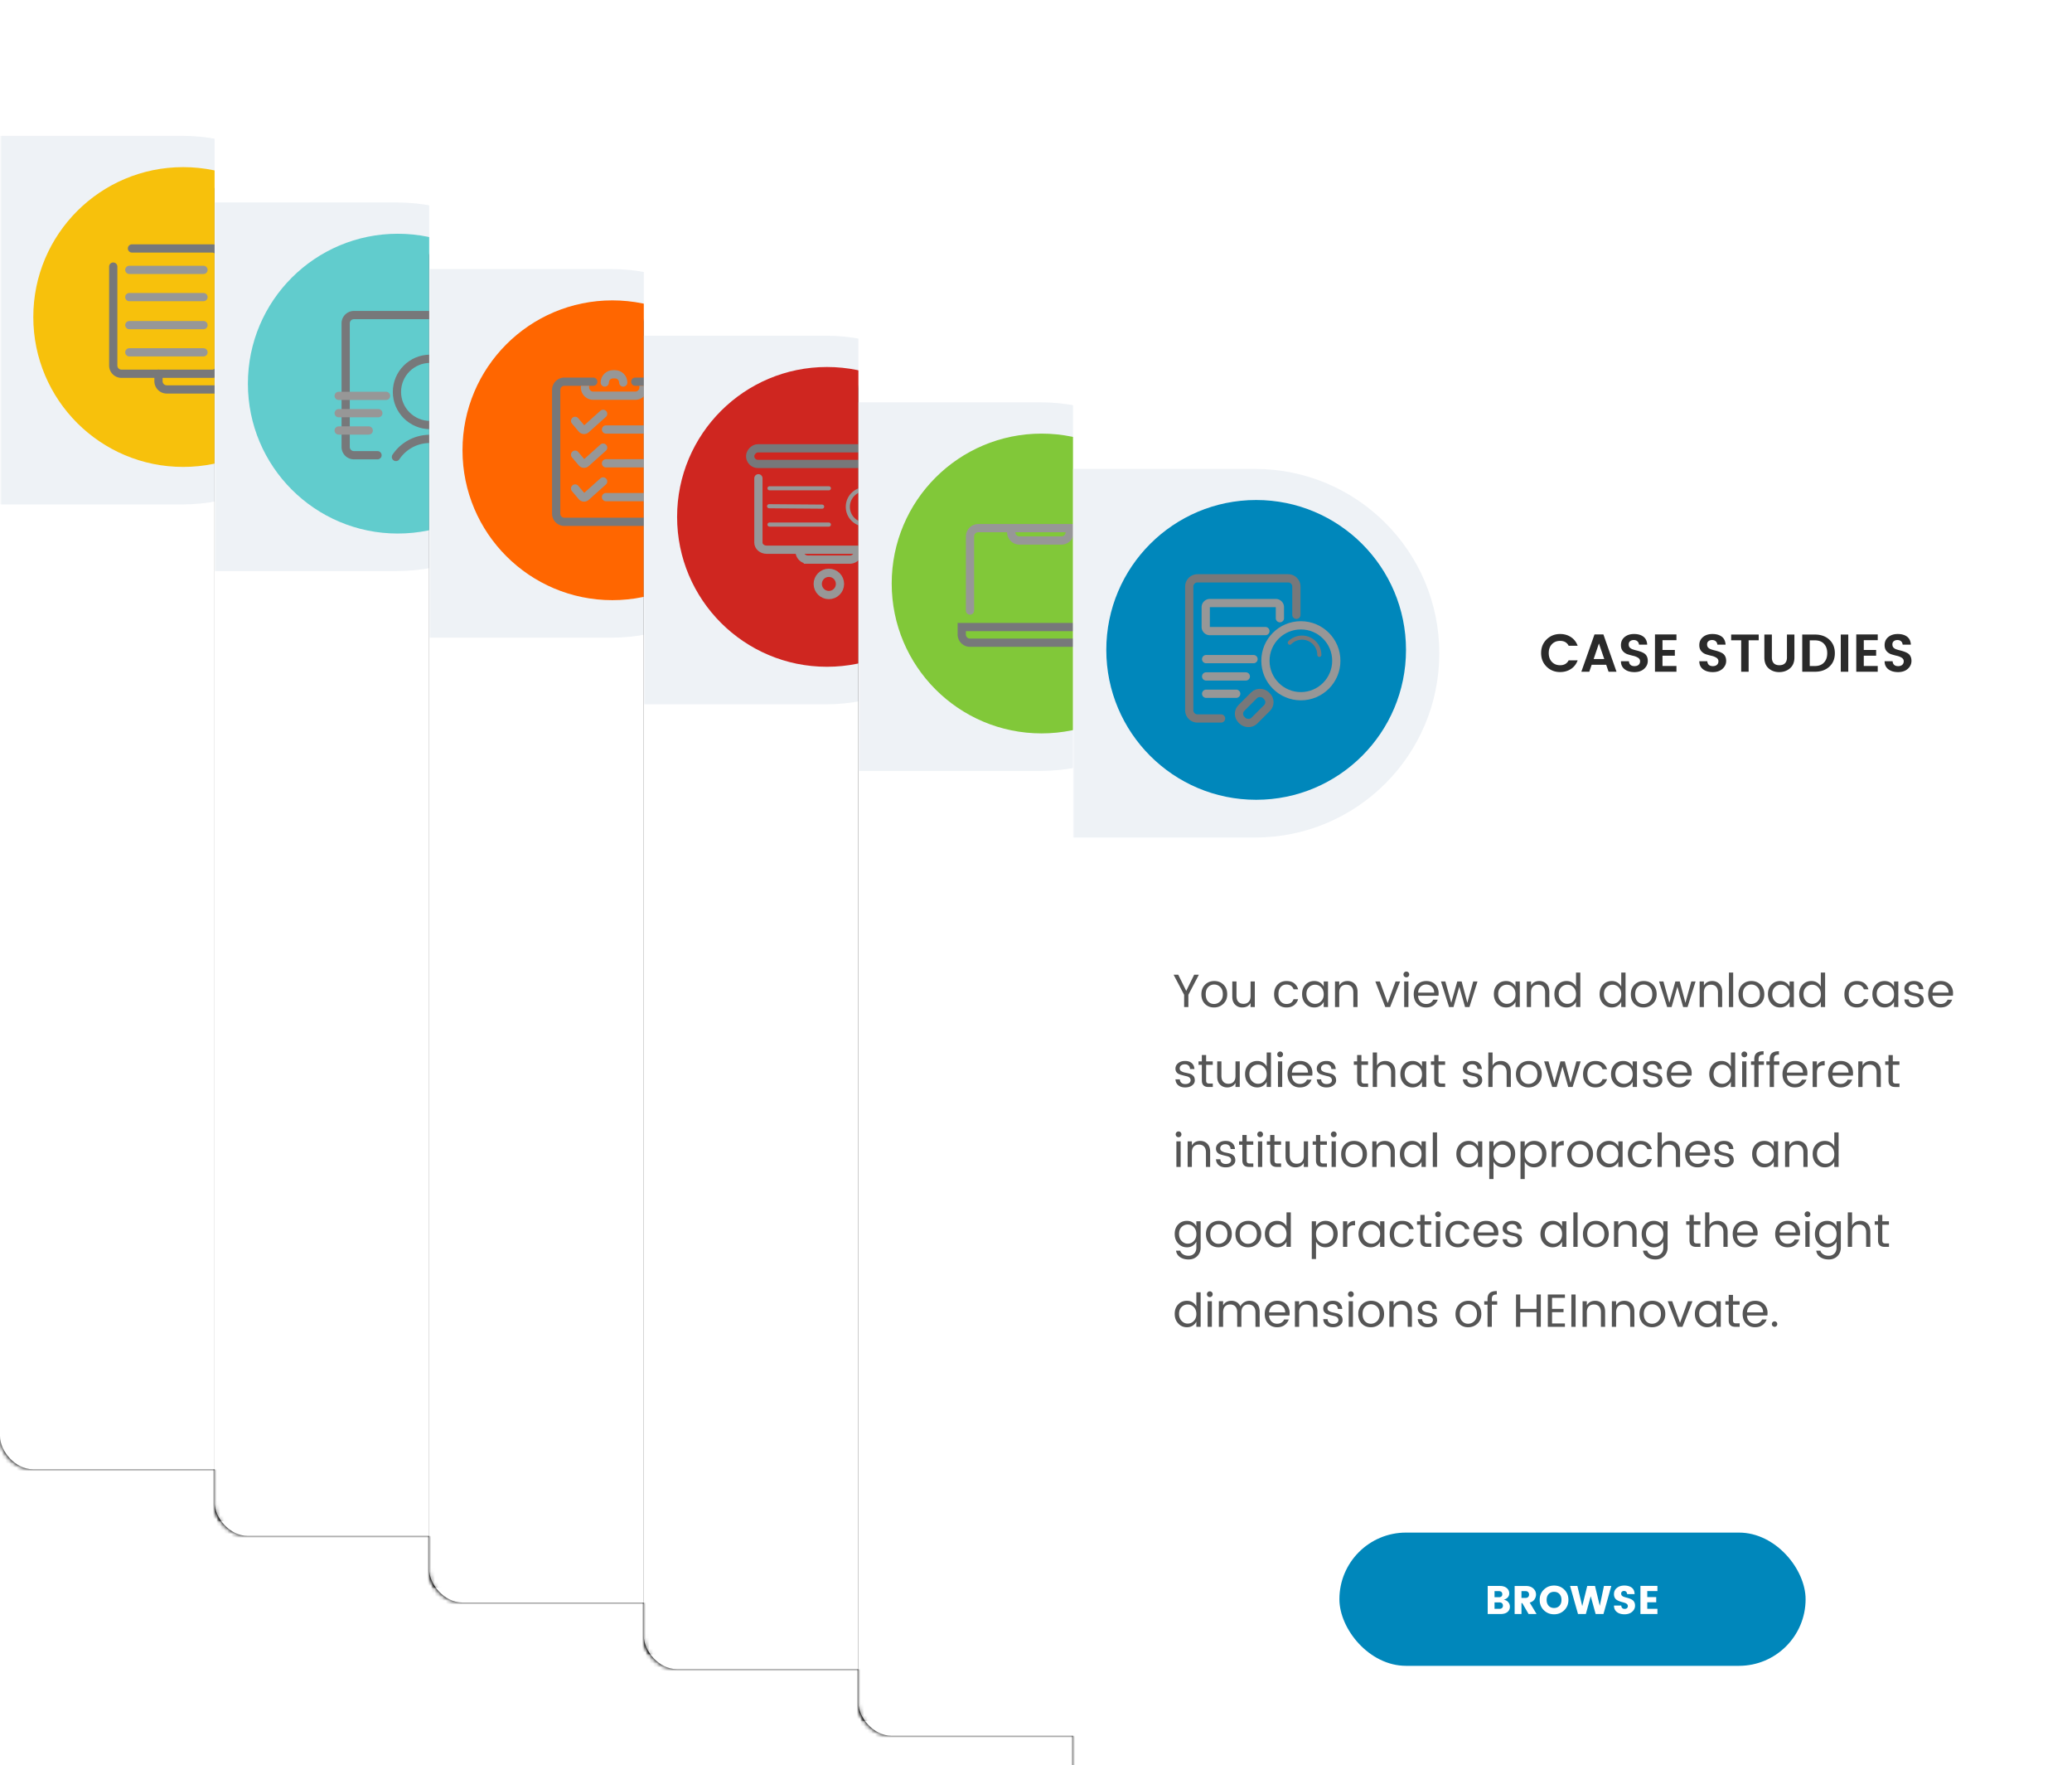 <svg width="560" height="477" xmlns="http://www.w3.org/2000/svg" xmlns:xlink="http://www.w3.org/1999/xlink">
    <defs>
        <filter x="-28.7%" y="-16.4%" width="157.4%" height="140.1%" filterUnits="objectBoundingBox" id="b">
            <feOffset dy="10" in="SourceAlpha" result="shadowOffsetOuter1"/>
            <feGaussianBlur stdDeviation="11.5" in="shadowOffsetOuter1" result="shadowBlurOuter1"/>
            <feColorMatrix values="0 0 0 0 0.271 0 0 0 0 0.298 0 0 0 0 0.412 0 0 0 0.3 0" in="shadowBlurOuter1" result="shadowMatrixOuter1"/>
            <feMerge>
                <feMergeNode in="shadowMatrixOuter1"/>
                <feMergeNode in="SourceGraphic"/>
            </feMerge>
        </filter>
        <filter x="-10.4%" y="-3.6%" width="120.7%" height="114.5%" filterUnits="objectBoundingBox" id="e">
            <feMorphology radius="4.5" in="SourceAlpha" result="shadowSpreadOuter1"/>
            <feOffset dy="14" in="shadowSpreadOuter1" result="shadowOffsetOuter1"/>
            <feGaussianBlur stdDeviation="11.5" in="shadowOffsetOuter1" result="shadowBlurOuter1"/>
            <feColorMatrix values="0 0 0 0 0.62 0 0 0 0 0.671 0 0 0 0 0.741 0 0 0 0.25 0" in="shadowBlurOuter1"/>
        </filter>
        <filter id="g">
            <feColorMatrix in="SourceGraphic" values="0 0 0 0 1 0 0 0 0 1 0 0 0 0 1 0 0 0 1 0"/>
        </filter>
        <filter x="-28.7%" y="-16.4%" width="157.4%" height="140.1%" filterUnits="objectBoundingBox" id="h">
            <feOffset dy="10" in="SourceAlpha" result="shadowOffsetOuter1"/>
            <feGaussianBlur stdDeviation="11.5" in="shadowOffsetOuter1" result="shadowBlurOuter1"/>
            <feColorMatrix values="0 0 0 0 0.271 0 0 0 0 0.298 0 0 0 0 0.412 0 0 0 0.3 0" in="shadowBlurOuter1" result="shadowMatrixOuter1"/>
            <feMerge>
                <feMergeNode in="shadowMatrixOuter1"/>
                <feMergeNode in="SourceGraphic"/>
            </feMerge>
        </filter>
        <filter x="-10.4%" y="-3.6%" width="120.7%" height="114.5%" filterUnits="objectBoundingBox" id="j">
            <feMorphology radius="4.5" in="SourceAlpha" result="shadowSpreadOuter1"/>
            <feOffset dy="14" in="shadowSpreadOuter1" result="shadowOffsetOuter1"/>
            <feGaussianBlur stdDeviation="11.5" in="shadowOffsetOuter1" result="shadowBlurOuter1"/>
            <feColorMatrix values="0 0 0 0 0.62 0 0 0 0 0.671 0 0 0 0 0.741 0 0 0 0.25 0" in="shadowBlurOuter1"/>
        </filter>
        <filter id="l">
            <feColorMatrix in="SourceGraphic" values="0 0 0 0 1 0 0 0 0 1 0 0 0 0 1 0 0 0 1 0"/>
        </filter>
        <filter x="-28.7%" y="-16.4%" width="157.4%" height="140.1%" filterUnits="objectBoundingBox" id="m">
            <feOffset dy="10" in="SourceAlpha" result="shadowOffsetOuter1"/>
            <feGaussianBlur stdDeviation="11.5" in="shadowOffsetOuter1" result="shadowBlurOuter1"/>
            <feColorMatrix values="0 0 0 0 0.271 0 0 0 0 0.298 0 0 0 0 0.412 0 0 0 0.3 0" in="shadowBlurOuter1" result="shadowMatrixOuter1"/>
            <feMerge>
                <feMergeNode in="shadowMatrixOuter1"/>
                <feMergeNode in="SourceGraphic"/>
            </feMerge>
        </filter>
        <filter x="-10.4%" y="-3.6%" width="120.7%" height="114.5%" filterUnits="objectBoundingBox" id="o">
            <feMorphology radius="4.5" in="SourceAlpha" result="shadowSpreadOuter1"/>
            <feOffset dy="14" in="shadowSpreadOuter1" result="shadowOffsetOuter1"/>
            <feGaussianBlur stdDeviation="11.5" in="shadowOffsetOuter1" result="shadowBlurOuter1"/>
            <feColorMatrix values="0 0 0 0 0.62 0 0 0 0 0.671 0 0 0 0 0.741 0 0 0 0.25 0" in="shadowBlurOuter1"/>
        </filter>
        <filter id="q">
            <feColorMatrix in="SourceGraphic" values="0 0 0 0 1 0 0 0 0 1 0 0 0 0 1 0 0 0 1 0"/>
        </filter>
        <filter x="-28.7%" y="-16.4%" width="157.4%" height="140.1%" filterUnits="objectBoundingBox" id="r">
            <feOffset dy="10" in="SourceAlpha" result="shadowOffsetOuter1"/>
            <feGaussianBlur stdDeviation="11.5" in="shadowOffsetOuter1" result="shadowBlurOuter1"/>
            <feColorMatrix values="0 0 0 0 0.271 0 0 0 0 0.298 0 0 0 0 0.412 0 0 0 0.3 0" in="shadowBlurOuter1" result="shadowMatrixOuter1"/>
            <feMerge>
                <feMergeNode in="shadowMatrixOuter1"/>
                <feMergeNode in="SourceGraphic"/>
            </feMerge>
        </filter>
        <filter x="-10.4%" y="-3.6%" width="120.7%" height="114.5%" filterUnits="objectBoundingBox" id="t">
            <feMorphology radius="4.5" in="SourceAlpha" result="shadowSpreadOuter1"/>
            <feOffset dy="14" in="shadowSpreadOuter1" result="shadowOffsetOuter1"/>
            <feGaussianBlur stdDeviation="11.5" in="shadowOffsetOuter1" result="shadowBlurOuter1"/>
            <feColorMatrix values="0 0 0 0 0.62 0 0 0 0 0.671 0 0 0 0 0.741 0 0 0 0.25 0" in="shadowBlurOuter1"/>
        </filter>
        <filter id="v">
            <feColorMatrix in="SourceGraphic" values="0 0 0 0 1 0 0 0 0 1 0 0 0 0 1 0 0 0 1 0"/>
        </filter>
        <filter x="-28.7%" y="-16.4%" width="157.4%" height="140.1%" filterUnits="objectBoundingBox" id="w">
            <feOffset dy="10" in="SourceAlpha" result="shadowOffsetOuter1"/>
            <feGaussianBlur stdDeviation="11.5" in="shadowOffsetOuter1" result="shadowBlurOuter1"/>
            <feColorMatrix values="0 0 0 0 0.271 0 0 0 0 0.298 0 0 0 0 0.412 0 0 0 0.3 0" in="shadowBlurOuter1" result="shadowMatrixOuter1"/>
            <feMerge>
                <feMergeNode in="shadowMatrixOuter1"/>
                <feMergeNode in="SourceGraphic"/>
            </feMerge>
        </filter>
        <filter x="-10.4%" y="-3.6%" width="120.7%" height="114.5%" filterUnits="objectBoundingBox" id="y">
            <feMorphology radius="4.5" in="SourceAlpha" result="shadowSpreadOuter1"/>
            <feOffset dy="14" in="shadowSpreadOuter1" result="shadowOffsetOuter1"/>
            <feGaussianBlur stdDeviation="11.5" in="shadowOffsetOuter1" result="shadowBlurOuter1"/>
            <feColorMatrix values="0 0 0 0 0.62 0 0 0 0 0.671 0 0 0 0 0.741 0 0 0 0.25 0" in="shadowBlurOuter1"/>
        </filter>
        <filter id="A">
            <feColorMatrix in="SourceGraphic" values="0 0 0 0 1 0 0 0 0 1 0 0 0 0 1 0 0 0 1 0"/>
        </filter>
        <filter x="-23.5%" y="-16.4%" width="147%" height="132.8%" filterUnits="objectBoundingBox" id="B">
            <feOffset dy="10" in="SourceAlpha" result="shadowOffsetOuter1"/>
            <feGaussianBlur stdDeviation="11.5" in="shadowOffsetOuter1" result="shadowBlurOuter1"/>
            <feColorMatrix values="0 0 0 0 0.271 0 0 0 0 0.298 0 0 0 0 0.412 0 0 0 0.3 0" in="shadowBlurOuter1" result="shadowMatrixOuter1"/>
            <feMerge>
                <feMergeNode in="shadowMatrixOuter1"/>
                <feMergeNode in="SourceGraphic"/>
            </feMerge>
        </filter>
        <filter id="E">
            <feColorMatrix in="SourceGraphic" values="0 0 0 0 1 0 0 0 0 1 0 0 0 0 1 0 0 0 1 0"/>
        </filter>
        <rect id="d" x="0" y="0" width="270" height="387" rx="9"/>
        <rect id="i" x="0" y="0" width="270" height="387" rx="9"/>
        <rect id="n" x="0" y="0" width="270" height="387" rx="9"/>
        <rect id="s" x="0" y="0" width="270" height="387" rx="9"/>
        <rect id="x" x="0" y="0" width="270" height="387" rx="9"/>
        <rect id="C" x="0" y="0" width="270" height="387" rx="9"/>
        <path d="M261 0a9 9 0 0 1 9 9v9h49a9 9 0 0 1 9 9v9h49a9 9 0 0 1 9 9v9h49a9 9 0 0 1 9 9v9h49a9 9 0 0 1 9 9v9h49a9 9 0 0 1 9 9v369a9 9 0 0 1-9 9H299a9 9 0 0 1-9-9v-9h-49a9 9 0 0 1-9-9v-9h-49a9 9 0 0 1-9-9v-9h-49a9 9 0 0 1-9-9v-9H67a9 9 0 0 1-9-9v-9H9a9 9 0 0 1-9-9V9a9 9 0 0 1 9-9h252z" id="a"/>
    </defs>
    <g fill="none" fill-rule="evenodd">
        <mask id="c" fill="#fff">
            <use xlink:href="#a"/>
        </mask>
        <use fill="#FFF" xlink:href="#a"/>
        <g filter="url(#b)" mask="url(#c)">
            <mask id="f" fill="#fff">
                <use xlink:href="#d"/>
            </mask>
            <use fill="#000" filter="url(#e)" xlink:href="#d"/>
            <use fill="#FFF" xlink:href="#d"/>
            <g mask="url(#f)">
                <path d="M49.2 26.7H0v99.6h49.2c27.504 0 49.8-22.296 49.8-49.8 0-27.504-22.296-49.8-49.8-49.8z" fill="#EEF2F6"/>
                <g transform="translate(9 35.16)">
                    <circle fill="#F7C10C" fill-rule="nonzero" cx="40.5" cy="40.5" r="40.5"/>
                    <g filter="url(#g)" stroke-linecap="round">
                        <g stroke-width="2.228">
                            <path d="M26.672 21.971h21.665c1.23 0 2.227.998 2.227 2.228v29.403c0 1.23-.997 2.227-2.227 2.227H23.834a2.227 2.227 0 0 1-2.227-2.227v-26.73h0" stroke="#77787A"/>
                            <path stroke="#979797" d="M45.998 42.687H25.95M45.998 50.037H25.95M45.998 35.113H25.95M45.998 27.762H25.95"/>
                            <path d="M51.845 27.095h4.51c1.231 0 2.228.997 2.228 2.227v28.512c0 1.23-.997 2.228-2.227 2.228H36.063a2.227 2.227 0 0 1-2.228-2.228v-2.005h0" stroke="#77787A"/>
                        </g>
                    </g>
                </g>
            </g>
        </g>
        <g filter="url(#h)" mask="url(#c)">
            <g transform="translate(58 18)">
                <mask id="k" fill="#fff">
                    <use xlink:href="#i"/>
                </mask>
                <use fill="#000" filter="url(#j)" xlink:href="#i"/>
                <use fill="#FFF" xlink:href="#i"/>
                <g mask="url(#k)">
                    <path d="M49.2 26.7H0v99.6h49.2c27.504 0 49.8-22.296 49.8-49.8 0-27.504-22.296-49.8-49.8-49.8z" fill="#EEF2F6"/>
                    <g transform="translate(9 35.16)">
                        <circle fill="#61CCCD" fill-rule="nonzero" cx="40.5" cy="40.5" r="40.5"/>
                        <g filter="url(#l)">
                            <g stroke-width="2.228">
                                <path d="M35.028 59.839h-6.374a2.227 2.227 0 0 1-2.228-2.228V24.2c0-1.23.998-2.228 2.228-2.228h24.502c1.23 0 2.228.998 2.228 2.228v7.632h0" stroke="#77787A" stroke-linecap="round"/>
                                <g transform="translate(40.014 33.777)" stroke="#77787A">
                                    <ellipse cx="9.244" cy="8.955" rx="8.976" ry="8.955"/>
                                    <path d="M0 26.535a11 11 0 0 1 9.18-4.884c3.928 0 7.373 2.03 9.308 5.079" stroke-linecap="round" stroke-linejoin="round"/>
                                </g>
                                <path stroke="#979797" stroke-linecap="round" d="M24.533 43.801h12.808M24.533 48.479h10.722M24.533 53.156h8.13"/>
                            </g>
                        </g>
                    </g>
                </g>
            </g>
        </g>
        <g filter="url(#m)" mask="url(#c)">
            <g transform="translate(116 36)">
                <mask id="p" fill="#fff">
                    <use xlink:href="#n"/>
                </mask>
                <use fill="#000" filter="url(#o)" xlink:href="#n"/>
                <use fill="#FFF" xlink:href="#n"/>
                <g mask="url(#p)">
                    <path d="M49.2 26.7H0v99.6h49.2c27.504 0 49.8-22.296 49.8-49.8 0-27.504-22.296-49.8-49.8-49.8z" fill="#EEF2F6"/>
                    <g transform="translate(9 35.16)">
                        <circle fill="#F60" fill-rule="nonzero" cx="40.5" cy="40.5" r="40.5"/>
                        <g filter="url(#q)">
                            <g stroke-width="2.228">
                                <path d="M46.697 21.971h7.573c1.23 0 2.227.998 2.227 2.228V57.61c0 1.23-.997 2.228-2.227 2.228H27.54a2.227 2.227 0 0 1-2.227-2.228V24.2c0-1.23.997-2.228 2.227-2.228h7.796" stroke="#77787A" stroke-linecap="round"/>
                                <g stroke="#979797" stroke-linecap="round">
                                    <path d="m30.436 32.562 1.832 2.163a.78.78 0 0 0 1.115.077l4.626-4.144h0M38.789 34.89h12.808"/>
                                </g>
                                <g stroke="#979797" stroke-linecap="round">
                                    <path d="m30.436 41.695 1.832 2.163a.78.78 0 0 0 1.115.076l4.626-4.143h0M38.789 44.023h12.808"/>
                                </g>
                                <g stroke="#979797" stroke-linecap="round">
                                    <path d="m30.436 50.828 1.832 2.162a.78.78 0 0 0 1.115.077l4.626-4.143h0M38.789 53.156h12.808"/>
                                </g>
                                <path d="M48.924 23.085v.445c0 1.23-.997 2.228-2.227 2.228h-11.36a2.227 2.227 0 0 1-2.228-2.227v-.446" stroke="#979797"/>
                                <path d="M43.443 22.194c0-1.23-.997-2.227-2.228-2.227h-.533c-1.23 0-2.227.997-2.227 2.227" stroke="#979797" stroke-linecap="round"/>
                            </g>
                        </g>
                    </g>
                </g>
            </g>
        </g>
        <g filter="url(#r)" mask="url(#c)">
            <g transform="translate(174 54)">
                <mask id="u" fill="#fff">
                    <use xlink:href="#s"/>
                </mask>
                <use fill="#000" filter="url(#t)" xlink:href="#s"/>
                <use fill="#FFF" xlink:href="#s"/>
                <g mask="url(#u)">
                    <path d="M49.2 26.7H0v99.6h49.2c27.504 0 49.8-22.296 49.8-49.8 0-27.504-22.296-49.8-49.8-49.8z" fill="#EEF2F6"/>
                    <g transform="translate(9 35.16)">
                        <circle fill="#CF2620" fill-rule="nonzero" cx="40.5" cy="40.5" r="40.5"/>
                        <g filter="url(#v)">
                            <g transform="translate(18.63 18.63)">
                                <path d="M3.341 11.435v17.374c0 1.066.998 1.93 2.228 1.93H38.98c1.23 0 2.228-.864 2.228-1.93V7.574" stroke="#979797" stroke-width="2.228" stroke-linecap="round"/>
                                <circle stroke="#979797" stroke-width="1.114" cx="32.299" cy="19.157" r="4.789"/>
                                <path stroke="#979797" stroke-width="1.114" stroke-linecap="round" d="M6.348 14.145h16.038M6.237 18.989l14.329.112M6.348 23.946h16.038"/>
                                <circle stroke="#979797" stroke-width="2.228" transform="matrix(-1 0 0 1 44.773 0)" cx="22.386" cy="39.984" r="3.007"/>
                                <path d="M30.294 30.74v.445c0 1.23-.997 2.228-2.227 2.228h-11.36a2.227 2.227 0 0 1-2.228-2.228v-.445" stroke="#979797" stroke-width="2.228"/>
                                <rect width="42.322" height="4.232" rx="2.116" transform="matrix(1 0 0 -1 1.114 7.573)" stroke="#77787A" stroke-width="2.228"/>
                            </g>
                        </g>
                    </g>
                </g>
            </g>
        </g>
        <g filter="url(#w)" mask="url(#c)">
            <g transform="translate(232 72)">
                <mask id="z" fill="#fff">
                    <use xlink:href="#x"/>
                </mask>
                <use fill="#000" filter="url(#y)" xlink:href="#x"/>
                <use fill="#FFF" xlink:href="#x"/>
                <g mask="url(#z)">
                    <path d="M49.2 26.7H0v99.6h49.2c27.504 0 49.8-22.296 49.8-49.8 0-27.504-22.296-49.8-49.8-49.8z" fill="#EEF2F6"/>
                    <g transform="translate(9 35.16)">
                        <circle fill="#81C839" fill-rule="nonzero" cx="40.5" cy="40.5" r="40.5"/>
                        <g filter="url(#A)">
                            <g stroke-width="2.228">
                                <path d="M21.161 47.81V27.763c0-1.23.998-2.228 2.228-2.228H56.8c1.23 0 2.228.998 2.228 2.228v24.502" stroke="#979797" stroke-linecap="round"/>
                                <path d="M48.114 26.203v.446c0 1.23-.997 2.227-2.227 2.227h-11.36a2.227 2.227 0 0 1-2.228-2.227v-.446" stroke="#979797"/>
                                <path d="M18.934 52.265h42.322v2.005c0 1.23-.997 2.227-2.227 2.227H21.16a2.228 2.228 0 0 1-2.227-2.227v-2.005z" stroke="#77787A"/>
                            </g>
                        </g>
                    </g>
                </g>
            </g>
        </g>
        <g filter="url(#B)" mask="url(#c)">
            <g transform="translate(290 90)">
                <mask id="D" fill="#fff">
                    <use xlink:href="#C"/>
                </mask>
                <use fill="#FFF" xlink:href="#C"/>
                <g mask="url(#D)">
                    <path d="M49.2 26.7H0v99.6h49.2c27.504 0 49.8-22.296 49.8-49.8 0-27.504-22.296-49.8-49.8-49.8z" fill="#EEF2F6"/>
                    <g transform="translate(9 35.1)">
                        <circle fill="#0087BB" fill-rule="nonzero" cx="40.5" cy="40.5" r="40.5"/>
                        <g filter="url(#E)">
                            <path d="M31.018 59.029h-6.374a2.227 2.227 0 0 1-2.227-2.228V23.39c0-1.23.997-2.228 2.227-2.228h24.503c1.23 0 2.227.998 2.227 2.228v7.632h0" stroke="#77787A" stroke-linecap="round" stroke-width="2.228"/>
                            <g transform="translate(34.936 32.744)">
                                <rect transform="rotate(135 -.143 14.6)" x="-2.228" y="2.228" width="9.355" height="4.901" rx="2.228" stroke="#77787A" stroke-width="2.228"/>
                                <circle stroke="#979797" stroke-width="2.228" cx="17.649" cy="10.692" r="9.578"/>
                                <path d="M22.642 9.096a4.678 4.678 0 0 0-7.985-3.287" stroke="#77787A" stroke-width="1.114" stroke-linecap="round" stroke-linejoin="round"/>
                            </g>
                            <path d="M42.999 35.417h0-15.014a1.114 1.114 0 0 1-1.113-1.114v-5.345c0-.616.498-1.114 1.113-1.114h17.82c.616 0 1.114.498 1.114 1.113v2.977h0M26.983 42.991h12.808M26.983 47.669h10.722M26.983 52.346h8.13" stroke="#979797" stroke-width="2.228" stroke-linecap="round"/>
                        </g>
                    </g>
                </g>
                <path d="M131.66 81.586c1.094 0 2.066-.276 2.915-.828.85-.552 1.457-1.332 1.822-2.34h-2.434c-.46.884-1.229 1.325-2.304 1.325-.912 0-1.653-.3-2.225-.9-.57-.6-.856-1.397-.856-2.39 0-.994.285-1.79.856-2.39.572-.6 1.313-.9 2.225-.9 1.085 0 1.853.441 2.304 1.324h2.434c-.365-1.008-.972-1.79-1.822-2.347-.85-.557-1.821-.835-2.916-.835-1.44 0-2.657.485-3.65 1.454-.994.97-1.49 2.199-1.49 3.687s.494 2.716 1.483 3.686c.988.97 2.208 1.454 3.657 1.454zm7.876-.086.648-1.886h3.917l.648 1.886h2.145l-3.542-10.08h-2.405L137.39 81.5h2.146zm4.046-3.442h-2.865l1.425-4.19 1.44 4.19zm8.158 3.543c1.09 0 1.963-.298 2.62-.893.658-.595.987-1.306.987-2.131 0-.5-.093-.924-.28-1.275a1.996 1.996 0 0 0-.742-.799 5.377 5.377 0 0 0-1.008-.46c-.365-.125-.73-.231-1.095-.317a9.372 9.372 0 0 1-1.008-.296 1.8 1.8 0 0 1-.741-.475c-.187-.206-.281-.492-.281-.857 0-.364.127-.65.382-.856.254-.207.583-.31.986-.31s.73.113.98.338c.249.226.393.53.431.915h2.218c-.058-.97-.403-1.692-1.037-2.167-.634-.476-1.471-.713-2.513-.713-1.041 0-1.893.273-2.556.82-.662.548-.993 1.277-.993 2.19 0 .671.177 1.211.532 1.62.356.407.788.693 1.296.856a18.39 18.39 0 0 0 1.52.418 3.98 3.98 0 0 1 1.288.518c.356.23.533.545.533.943 0 .399-.134.718-.403.958s-.634.36-1.094.36c-.932 0-1.436-.442-1.512-1.325h-2.16c0 .931.336 1.654 1.008 2.167.672.514 1.552.77 2.642.77zm11.354-.101v-1.555h-3.772v-2.78h3.34V75.61h-3.34v-2.635h3.772V71.42h-5.803V81.5h5.803zm9.828.1c1.09 0 1.964-.297 2.621-.892.658-.595.987-1.306.987-2.131 0-.5-.094-.924-.281-1.275a1.996 1.996 0 0 0-.742-.799 5.377 5.377 0 0 0-1.008-.46c-.365-.125-.73-.231-1.094-.317a9.372 9.372 0 0 1-1.008-.296 1.8 1.8 0 0 1-.742-.475c-.187-.206-.28-.492-.28-.857 0-.364.127-.65.381-.856.254-.207.583-.31.986-.31.404 0 .73.113.98.338.25.226.393.53.432.915h2.217c-.057-.97-.403-1.692-1.037-2.167-.633-.476-1.47-.713-2.512-.713s-1.894.273-2.556.82c-.663.548-.994 1.277-.994 2.19 0 .671.178 1.211.533 1.62.355.407.787.693 1.296.856a18.39 18.39 0 0 0 1.519.418 3.98 3.98 0 0 1 1.289.518c.355.23.533.545.533.943 0 .399-.135.718-.404.958-.268.24-.633.36-1.094.36-.931 0-1.435-.442-1.512-1.325h-2.16c0 .931.336 1.654 1.008 2.167.672.514 1.553.77 2.642.77zm9.684-.1v-8.496h2.722v-1.555h-7.445v1.555h2.707V81.5h2.016zm8.266.1c1.142 0 2.112-.342 2.909-1.029.797-.686 1.195-1.663 1.195-2.93v-6.192h-2.016v6.192c0 .691-.178 1.214-.533 1.57-.355.355-.859.532-1.512.532s-1.154-.177-1.505-.533c-.35-.355-.525-.878-.525-1.57V71.45h-2.03v6.192c0 1.277.383 2.256 1.151 2.937.768.682 1.724 1.023 2.866 1.023zm9.634-.1c1.612 0 2.916-.456 3.91-1.368.993-.912 1.49-2.126 1.49-3.643s-.497-2.736-1.49-3.658c-.994-.921-2.298-1.382-3.91-1.382h-3.413V81.5h3.413zm0-1.54h-1.383v-6.942h1.383c1.056 0 1.876.312 2.462.936.586.624.878 1.47.878 2.535 0 1.065-.292 1.91-.878 2.534-.586.624-1.406.936-2.462.936zm9.028 1.54V71.449h-2.03V81.5h2.03zm7.964 0v-1.555h-3.773v-2.78h3.34V75.61h-3.34v-2.635h3.773V71.42h-5.804V81.5h5.804zm5.508.1c1.09 0 1.963-.297 2.62-.892.658-.595.987-1.306.987-2.131 0-.5-.094-.924-.281-1.275a1.996 1.996 0 0 0-.742-.799 5.377 5.377 0 0 0-1.008-.46c-.364-.125-.73-.231-1.094-.317a9.372 9.372 0 0 1-1.008-.296 1.8 1.8 0 0 1-.742-.475c-.187-.206-.28-.492-.28-.857 0-.364.127-.65.381-.856.255-.207.583-.31.987-.31.403 0 .73.113.979.338.25.226.393.53.432.915h2.217c-.057-.97-.403-1.692-1.036-2.167-.634-.476-1.472-.713-2.513-.713-1.042 0-1.894.273-2.556.82-.663.548-.994 1.277-.994 2.19 0 .671.178 1.211.533 1.62.355.407.787.693 1.296.856a18.39 18.39 0 0 0 1.52.418 3.98 3.98 0 0 1 1.288.518c.355.23.533.545.533.943 0 .399-.135.718-.403.958-.27.24-.634.36-1.095.36-.931 0-1.435-.442-1.512-1.325h-2.16c0 .931.336 1.654 1.008 2.167.672.514 1.553.77 2.643.77z" fill="#2A2A2A" fill-rule="nonzero" mask="url(#D)"/>
                <path d="M31.183 172.1v-3.301l2.835-5.43h-1.272l-2.142 4.371-2.155-4.372h-1.26l2.848 5.43v3.302h1.146zm6.918.113c1 0 1.846-.33 2.538-.989.694-.66 1.04-1.52 1.04-2.583 0-1.062-.332-1.923-.995-2.583-.664-.66-1.496-.989-2.495-.989-1 0-1.831.33-2.495.99-.664.659-.995 1.522-.995 2.589 0 1.066.315 1.927.945 2.583.638.655 1.457.982 2.457.982zm0-.945c-.647 0-1.18-.23-1.6-.693-.42-.462-.63-1.106-.63-1.934 0-.827.218-1.472.655-1.934.436-.462.98-.693 1.631-.693s1.204.231 1.657.693c.454.462.68 1.105.68 1.928s-.237 1.468-.711 1.934c-.475.466-1.036.7-1.682.7zm7.635.945c1.042 0 1.794-.407 2.256-1.222v1.109h1.146v-6.917h-1.146v3.918c0 .689-.17 1.216-.51 1.582-.34.365-.805.548-1.393.548s-1.052-.183-1.392-.548c-.34-.366-.51-.893-.51-1.582v-3.918h-1.135v4.107c0 .933.257 1.653.769 2.161s1.15.762 1.915.762zm11.97 0c.815 0 1.49-.201 2.022-.604.534-.404.906-.945 1.116-1.626h-1.235c-.286.857-.92 1.285-1.903 1.285-.655 0-1.182-.228-1.581-.686-.4-.458-.599-1.105-.599-1.94 0-.837.2-1.483.599-1.941.399-.458.926-.687 1.581-.687.479 0 .882.114 1.21.34.327.227.558.542.693.945h1.235c-.21-.714-.578-1.264-1.103-1.65-.525-.387-1.203-.58-2.035-.58-.991 0-1.797.328-2.419.983-.622.655-.932 1.518-.932 2.59 0 1.07.31 1.933.932 2.589.622.655 1.428.982 2.42.982zm7.51 0c.588 0 1.102-.14 1.543-.422a2.747 2.747 0 0 0 1.002-1.102v1.411h1.16v-6.917h-1.16v1.386a2.726 2.726 0 0 0-1.002-1.084c-.44-.277-.955-.416-1.543-.416-.95 0-1.737.326-2.363.977-.626.65-.938 1.503-.938 2.558 0 1.054.315 1.919.945 2.595.63.676 1.415 1.014 2.356 1.014zm.214-.982c-.638 0-1.189-.244-1.65-.731-.463-.487-.694-1.122-.694-1.903 0-.781.23-1.398.687-1.852a2.261 2.261 0 0 1 1.65-.68 2.22 2.22 0 0 1 1.651.705c.458.47.687 1.096.687 1.878 0 .78-.231 1.407-.693 1.877-.454.47-1 .706-1.638.706zm6.527.869v-3.906c0-.697.17-1.226.51-1.588.34-.36.806-.541 1.399-.541.592 0 1.056.18 1.392.541.336.362.504.89.504 1.588v3.906h1.134v-4.095c0-.94-.256-1.665-.769-2.173-.512-.509-1.15-.763-1.915-.763-1.033 0-1.785.412-2.255 1.235v-1.121H70.81v6.917h1.147zm13.746 0 2.71-6.917h-1.235l-2.13 5.846-2.117-5.846H81.71l2.697 6.917h1.297zm4.385-8.026a.754.754 0 0 0 .555-.227.754.754 0 0 0 .226-.554.754.754 0 0 0-.226-.555.747.747 0 0 0-.549-.227.747.747 0 0 0-.548.227.754.754 0 0 0-.226.555.765.765 0 0 0 .768.78zm.567 8.026v-6.917H89.51v6.917h1.146zm4.788.113c.807 0 1.477-.197 2.01-.592.533-.395.91-.894 1.128-1.5h-1.235a1.871 1.871 0 0 1-.712.832c-.323.21-.72.315-1.19.315-.622 0-1.133-.2-1.532-.598-.399-.4-.615-.943-.649-1.632h5.507c.033-.21.05-.437.05-.68 0-.958-.304-1.745-.913-2.363-.61-.617-1.416-.926-2.42-.926-1.003 0-1.82.326-2.45.977-.63.65-.945 1.514-.945 2.589s.31 1.94.932 2.596c.622.655 1.428.982 2.42.982zm2.18-4.006h-4.347c.042-.68.265-1.216.668-1.607.403-.39.91-.586 1.518-.586.61 0 1.12.2 1.531.599.412.399.622.93.63 1.594zm5.216 3.893 1.563-5.494 1.562 5.494h1.185l2.18-6.917h-1.16l-1.587 5.783-1.538-5.783h-1.184l-1.625 5.77-1.6-5.77H99.45l2.192 6.917h1.197zm14.213.113c.588 0 1.103-.14 1.544-.422a2.747 2.747 0 0 0 1.001-1.102v1.411h1.16v-6.917h-1.16v1.386a2.726 2.726 0 0 0-1.001-1.084c-.441-.277-.956-.416-1.544-.416-.949 0-1.737.326-2.362.977-.626.65-.939 1.503-.939 2.558 0 1.054.315 1.919.945 2.595.63.676 1.415 1.014 2.356 1.014zm.214-.982c-.638 0-1.188-.244-1.65-.731-.462-.487-.693-1.122-.693-1.903 0-.781.229-1.398.686-1.852a2.261 2.261 0 0 1 1.651-.68 2.22 2.22 0 0 1 1.65.705c.459.47.687 1.096.687 1.878 0 .78-.23 1.407-.693 1.877-.453.47-1 .706-1.638.706zm6.527.869v-3.906c0-.697.17-1.226.51-1.588.34-.36.807-.541 1.4-.541.591 0 1.055.18 1.391.541.336.362.504.89.504 1.588v3.906h1.134v-4.095c0-.94-.256-1.665-.768-2.173-.513-.509-1.151-.763-1.915-.763-1.034 0-1.785.412-2.256 1.235v-1.121h-1.146v6.917h1.146zm9.614.113c.588 0 1.102-.14 1.543-.422a2.747 2.747 0 0 0 1.002-1.102v1.411h1.16v-9.324h-1.16v3.793a2.726 2.726 0 0 0-1.001-1.084c-.441-.277-.956-.416-1.544-.416-.95 0-1.737.326-2.363.977-.625.65-.938 1.503-.938 2.558 0 1.054.315 1.919.945 2.595.63.676 1.415 1.014 2.356 1.014zm.214-.982c-.638 0-1.188-.244-1.65-.731-.462-.487-.693-1.122-.693-1.903 0-.781.228-1.398.686-1.852a2.261 2.261 0 0 1 1.65-.68 2.22 2.22 0 0 1 1.651.705c.458.47.687 1.096.687 1.878 0 .78-.23 1.407-.693 1.877-.453.47-1 .706-1.638.706zm12.008.982c.588 0 1.103-.14 1.544-.422a2.747 2.747 0 0 0 1.001-1.102v1.411h1.16v-9.324h-1.16v3.793a2.726 2.726 0 0 0-1.001-1.084c-.441-.277-.956-.416-1.544-.416-.95 0-1.737.326-2.362.977-.626.65-.94 1.503-.94 2.558 0 1.054.316 1.919.946 2.595.63.676 1.415 1.014 2.356 1.014zm.214-.982c-.638 0-1.188-.244-1.65-.731-.462-.487-.693-1.122-.693-1.903 0-.781.228-1.398.686-1.852a2.261 2.261 0 0 1 1.65-.68 2.22 2.22 0 0 1 1.651.705c.458.47.687 1.096.687 1.878 0 .78-.23 1.407-.693 1.877-.453.47-1 .706-1.638.706zm8.329.982c1 0 1.846-.33 2.539-.989.693-.66 1.04-1.52 1.04-2.583 0-1.062-.333-1.923-.996-2.583-.664-.66-1.495-.989-2.495-.989s-1.831.33-2.495.99c-.663.659-.995 1.522-.995 2.589 0 1.066.315 1.927.945 2.583.638.655 1.457.982 2.457.982zm0-.945c-.647 0-1.18-.23-1.6-.693-.42-.462-.63-1.106-.63-1.934 0-.827.218-1.472.655-1.934.437-.462.98-.693 1.631-.693s1.204.231 1.657.693c.454.462.68 1.105.68 1.928s-.237 1.468-.711 1.934c-.475.466-1.035.7-1.682.7zm7.61.832 1.563-5.494 1.562 5.494h1.184l2.18-6.917h-1.159l-1.588 5.783-1.537-5.783h-1.184l-1.626 5.77-1.6-5.77h-1.184l2.192 6.917h1.197zm8.732 0v-3.906c0-.697.17-1.226.51-1.588.34-.36.807-.541 1.399-.541s1.056.18 1.392.541c.336.362.504.89.504 1.588v3.906h1.134v-4.095c0-.94-.256-1.665-.768-2.173-.513-.509-1.151-.763-1.916-.763-1.033 0-1.785.412-2.255 1.235v-1.121h-1.147v6.917h1.147zm7.913 0v-9.324h-1.147v9.324h1.147zm4.838.113c1 0 1.846-.33 2.54-.989.692-.66 1.039-1.52 1.039-2.583 0-1.062-.332-1.923-.996-2.583-.663-.66-1.495-.989-2.495-.989s-1.83.33-2.494.99c-.664.659-.996 1.522-.996 2.589 0 1.066.315 1.927.945 2.583.639.655 1.458.982 2.457.982zm0-.945c-.647 0-1.18-.23-1.6-.693-.42-.462-.63-1.106-.63-1.934 0-.827.218-1.472.655-1.934.437-.462.98-.693 1.632-.693.65 0 1.203.231 1.657.693.453.462.68 1.105.68 1.928s-.237 1.468-.712 1.934c-.474.466-1.035.7-1.682.7zm7.863.945c.588 0 1.102-.14 1.543-.422a2.747 2.747 0 0 0 1.002-1.102v1.411h1.159v-6.917h-1.16v1.386a2.726 2.726 0 0 0-1-1.084c-.442-.277-.956-.416-1.544-.416-.95 0-1.737.326-2.363.977-.626.65-.939 1.503-.939 2.558 0 1.054.315 1.919.945 2.595.63.676 1.416 1.014 2.357 1.014zm.214-.982c-.639 0-1.189-.244-1.65-.731-.463-.487-.694-1.122-.694-1.903 0-.781.23-1.398.687-1.852a2.261 2.261 0 0 1 1.65-.68 2.22 2.22 0 0 1 1.651.705c.458.47.687 1.096.687 1.878 0 .78-.231 1.407-.693 1.877-.454.47-1 .706-1.638.706zm8.228.982c.588 0 1.102-.14 1.543-.422a2.747 2.747 0 0 0 1.002-1.102v1.411h1.159v-9.324h-1.16v3.793a2.726 2.726 0 0 0-1-1.084c-.442-.277-.956-.416-1.544-.416-.95 0-1.737.326-2.363.977-.626.65-.939 1.503-.939 2.558 0 1.054.315 1.919.945 2.595.63.676 1.416 1.014 2.357 1.014zm.214-.982c-.639 0-1.189-.244-1.65-.731-.463-.487-.694-1.122-.694-1.903 0-.781.23-1.398.687-1.852a2.261 2.261 0 0 1 1.65-.68 2.22 2.22 0 0 1 1.651.705c.458.47.687 1.096.687 1.878 0 .78-.231 1.407-.693 1.877-.454.47-1 .706-1.638.706zm12.058.982c.815 0 1.489-.201 2.022-.604.534-.404.905-.945 1.115-1.626h-1.234c-.286.857-.92 1.285-1.903 1.285-.655 0-1.182-.228-1.581-.686-.4-.458-.599-1.105-.599-1.94 0-.837.2-1.483.599-1.941.399-.458.926-.687 1.581-.687.479 0 .882.114 1.21.34.327.227.558.542.693.945h1.234c-.21-.714-.577-1.264-1.102-1.65-.525-.387-1.203-.58-2.035-.58-.991 0-1.798.328-2.42.983-.62.655-.932 1.518-.932 2.59 0 1.07.311 1.933.933 2.589.621.655 1.428.982 2.419.982zm7.51 0c.588 0 1.102-.14 1.543-.422a2.747 2.747 0 0 0 1.002-1.102v1.411h1.159v-6.917h-1.16v1.386a2.726 2.726 0 0 0-1-1.084c-.442-.277-.956-.416-1.544-.416-.95 0-1.737.326-2.363.977-.626.65-.939 1.503-.939 2.558 0 1.054.315 1.919.945 2.595.63.676 1.416 1.014 2.357 1.014zm.214-.982c-.639 0-1.189-.244-1.65-.731-.463-.487-.694-1.122-.694-1.903 0-.781.23-1.398.687-1.852a2.261 2.261 0 0 1 1.65-.68 2.22 2.22 0 0 1 1.651.705c.458.47.687 1.096.687 1.878 0 .78-.231 1.407-.693 1.877-.454.47-1 .706-1.638.706zm7.749.982c.773 0 1.4-.182 1.883-.548.483-.365.725-.814.725-1.348 0-.533-.14-.945-.422-1.235a2.162 2.162 0 0 0-1.02-.592 20.502 20.502 0 0 0-1.198-.277 3.023 3.023 0 0 1-1.02-.384.837.837 0 0 1-.422-.75c0-.323.123-.588.371-.794.248-.206.588-.309 1.02-.309.434 0 .772.118 1.015.353.244.235.374.546.39.933h1.185c-.042-.68-.281-1.216-.718-1.607-.437-.39-1.04-.586-1.808-.586-.769 0-1.394.2-1.877.599-.484.399-.725.888-.725 1.468 0 .394.1.722.302.982.202.26.454.444.756.549.303.105.632.203.99.296.357.092.686.172.989.239.302.067.554.189.756.365.201.177.302.414.302.712s-.128.544-.384.737c-.256.194-.61.29-1.059.29-.45 0-.802-.115-1.058-.346-.256-.231-.393-.54-.41-.926h-1.184c.042.68.296 1.213.762 1.6.467.386 1.086.58 1.859.58zm7.157 0c.806 0 1.476-.197 2.01-.592.533-.395.909-.894 1.127-1.5h-1.235a1.871 1.871 0 0 1-.712.832c-.323.21-.72.315-1.19.315-.622 0-1.132-.2-1.531-.598-.4-.4-.616-.943-.65-1.632h5.507c.034-.21.05-.437.05-.68 0-.958-.304-1.745-.913-2.363-.61-.617-1.416-.926-2.42-.926-1.003 0-1.82.326-2.45.977-.63.65-.945 1.514-.945 2.589s.31 1.94.932 2.596c.622.655 1.428.982 2.42.982zm2.18-4.006h-4.348c.042-.68.265-1.216.668-1.607.403-.39.91-.586 1.518-.586.61 0 1.12.2 1.531.599.412.399.622.93.63 1.594zM30.313 193.813c.773 0 1.4-.182 1.883-.548.483-.365.725-.814.725-1.348 0-.533-.14-.945-.422-1.235a2.162 2.162 0 0 0-1.02-.592 20.502 20.502 0 0 0-1.198-.277 3.023 3.023 0 0 1-1.02-.384.837.837 0 0 1-.422-.75c0-.323.123-.588.371-.794.248-.206.588-.309 1.02-.309.433 0 .772.118 1.015.353.244.235.374.546.39.933h1.185c-.042-.68-.281-1.216-.718-1.607-.437-.39-1.04-.586-1.808-.586-.769 0-1.395.2-1.878.599-.483.399-.724.888-.724 1.468 0 .394.1.722.302.982.202.26.454.444.756.549.303.105.633.203.99.296.357.092.686.172.989.239.302.067.554.189.756.365.201.177.302.414.302.712 0 .299-.128.544-.384.737-.256.194-.61.29-1.059.29-.45 0-.802-.115-1.058-.346-.256-.231-.393-.54-.41-.926h-1.184c.042.68.296 1.213.762 1.6.467.386 1.086.58 1.859.58zm7.472-.113v-.932h-.945c-.32 0-.542-.063-.668-.19-.126-.125-.19-.344-.19-.655v-4.208h1.79v-.932h-1.79v-1.714h-1.158v1.714h-.895v.932h.895v4.208c0 1.185.6 1.777 1.801 1.777h1.16zm3.88.113c1.042 0 1.794-.407 2.256-1.222v1.109h1.146v-6.917h-1.146v3.918c0 .689-.17 1.216-.51 1.582-.34.365-.805.548-1.393.548s-1.052-.183-1.392-.548c-.34-.366-.51-.893-.51-1.582v-3.918h-1.134v4.107c0 .933.256 1.653.768 2.161.513.508 1.151.762 1.915.762zm8.14 0c.588 0 1.102-.14 1.544-.422a2.747 2.747 0 0 0 1.001-1.102v1.411h1.16v-9.324h-1.16v3.793a2.726 2.726 0 0 0-1.002-1.084c-.44-.277-.955-.416-1.543-.416-.95 0-1.737.326-2.362.977-.626.65-.94 1.503-.94 2.558 0 1.054.316 1.919.946 2.595.63.676 1.415 1.014 2.356 1.014zm.214-.982c-.638 0-1.188-.244-1.65-.731-.462-.487-.693-1.122-.693-1.903 0-.781.229-1.398.686-1.852a2.261 2.261 0 0 1 1.65-.68 2.22 2.22 0 0 1 1.651.705c.458.47.687 1.096.687 1.878 0 .78-.23 1.407-.693 1.877-.453.47-1 .706-1.638.706zm5.96-7.157a.754.754 0 0 0 .554-.227.754.754 0 0 0 .227-.554.754.754 0 0 0-.227-.555.747.747 0 0 0-.548-.227.747.747 0 0 0-.548.227.754.754 0 0 0-.227.555.765.765 0 0 0 .769.78zm.567 8.026v-6.917H55.4v6.917h1.147zm4.788.113c.806 0 1.476-.197 2.01-.592.533-.395.909-.894 1.127-1.5h-1.234a1.871 1.871 0 0 1-.712.832c-.324.21-.72.315-1.191.315-.622 0-1.132-.2-1.53-.598-.4-.4-.616-.943-.65-1.632h5.506c.034-.21.05-.437.05-.68 0-.958-.304-1.745-.913-2.363-.609-.617-1.415-.926-2.419-.926s-1.82.326-2.45.977c-.63.65-.946 1.514-.946 2.589s.311 1.94.933 2.596c.621.655 1.428.982 2.419.982zm2.18-4.006h-4.347c.042-.68.264-1.216.668-1.607.403-.39.909-.586 1.518-.586s1.12.2 1.53.599c.412.399.622.93.63 1.594zm4.99 4.006c.772 0 1.4-.182 1.883-.548.483-.365.725-.814.725-1.348 0-.533-.141-.945-.422-1.235a2.162 2.162 0 0 0-1.021-.592 20.502 20.502 0 0 0-1.197-.277 3.023 3.023 0 0 1-1.02-.384.837.837 0 0 1-.423-.75c0-.323.124-.588.372-.794.248-.206.588-.309 1.02-.309.433 0 .771.118 1.015.353.243.235.374.546.39.933h1.185c-.042-.68-.282-1.216-.718-1.607-.437-.39-1.04-.586-1.808-.586-.77 0-1.395.2-1.878.599-.483.399-.724.888-.724 1.468 0 .394.1.722.302.982.202.26.454.444.756.549.302.105.632.203.99.296.356.092.686.172.988.239.303.067.555.189.756.365.202.177.303.414.303.712 0 .299-.129.544-.385.737-.256.194-.609.29-1.058.29-.45 0-.802-.115-1.058-.346-.257-.231-.393-.54-.41-.926h-1.184c.042.68.296 1.213.762 1.6.466.386 1.086.58 1.858.58zm11.251-.113v-.932h-.945c-.319 0-.542-.063-.668-.19-.126-.125-.189-.344-.189-.655v-4.208h1.79v-.932h-1.79v-1.714h-1.159v1.714h-.894v.932h.894v4.208c0 1.185.6 1.777 1.802 1.777h1.16zm2.407 0v-3.906c0-.697.17-1.226.51-1.588.34-.36.806-.541 1.399-.541.592 0 1.056.18 1.392.541.336.362.504.89.504 1.588v3.906h1.134v-4.095c0-.94-.256-1.665-.769-2.173-.512-.509-1.15-.763-1.915-.763-1.033 0-1.785.412-2.255 1.235v-3.528h-1.147v9.324h1.147zm9.614.113c.588 0 1.102-.14 1.543-.422a2.747 2.747 0 0 0 1.002-1.102v1.411h1.159v-6.917h-1.16v1.386a2.726 2.726 0 0 0-1-1.084c-.442-.277-.956-.416-1.544-.416-.95 0-1.737.326-2.363.977-.626.65-.939 1.503-.939 2.558 0 1.054.315 1.919.945 2.595.63.676 1.416 1.014 2.357 1.014zm.214-.982c-.639 0-1.189-.244-1.65-.731-.463-.487-.694-1.122-.694-1.903 0-.781.23-1.398.687-1.852a2.261 2.261 0 0 1 1.65-.68 2.22 2.22 0 0 1 1.651.705c.458.47.687 1.096.687 1.878 0 .78-.231 1.407-.693 1.877-.454.47-1 .706-1.638.706zm8.593.869v-.932h-.945c-.32 0-.542-.063-.668-.19-.126-.125-.189-.344-.189-.655v-4.208h1.79v-.932h-1.79v-1.714h-1.159v1.714h-.895v.932h.895v4.208c0 1.185.6 1.777 1.802 1.777h1.159zm7.409.113c.773 0 1.4-.182 1.883-.548.483-.365.725-.814.725-1.348 0-.533-.14-.945-.422-1.235a2.162 2.162 0 0 0-1.02-.592 20.502 20.502 0 0 0-1.198-.277 3.023 3.023 0 0 1-1.02-.384.837.837 0 0 1-.422-.75c0-.323.123-.588.371-.794.248-.206.588-.309 1.02-.309.434 0 .772.118 1.015.353.244.235.374.546.39.933h1.185c-.042-.68-.281-1.216-.718-1.607-.437-.39-1.04-.586-1.808-.586-.769 0-1.395.2-1.877.599-.483.399-.725.888-.725 1.468 0 .394.1.722.302.982.202.26.454.444.756.549.303.105.632.203.99.296.356.092.686.172.989.239.302.067.554.189.756.365.201.177.302.414.302.712 0 .299-.128.544-.384.737-.257.194-.61.29-1.059.29-.45 0-.802-.115-1.058-.346-.256-.231-.393-.54-.41-.926h-1.184c.042.68.296 1.213.762 1.6.466.386 1.086.58 1.859.58zm5.405-.113v-3.906c0-.697.17-1.226.51-1.588.34-.36.807-.541 1.4-.541.591 0 1.055.18 1.391.541.336.362.504.89.504 1.588v3.906h1.134v-4.095c0-.94-.256-1.665-.768-2.173-.513-.509-1.151-.763-1.915-.763-1.034 0-1.785.412-2.256 1.235v-3.528h-1.146v9.324h1.146zm9.715.113c1 0 1.846-.33 2.539-.989.693-.66 1.04-1.52 1.04-2.583 0-1.062-.333-1.923-.996-2.583-.664-.66-1.495-.989-2.495-.989s-1.831.33-2.495.99c-.663.659-.995 1.522-.995 2.589 0 1.066.315 1.927.945 2.583.638.655 1.457.982 2.457.982zm0-.945c-.647 0-1.18-.23-1.6-.693-.42-.462-.63-1.106-.63-1.934 0-.827.218-1.472.655-1.934.437-.462.98-.693 1.632-.693.65 0 1.203.231 1.656.693.454.462.68 1.105.68 1.928s-.237 1.468-.711 1.934c-.475.466-1.035.7-1.682.7zm7.61.832 1.563-5.494 1.562 5.494h1.184l2.18-6.917h-1.159l-1.588 5.783-1.537-5.783h-1.184l-1.626 5.77-1.6-5.77h-1.184l2.192 6.917h1.197zm10.483.113c.815 0 1.49-.201 2.023-.604.533-.404.905-.945 1.115-1.626h-1.235c-.286.857-.92 1.285-1.903 1.285-.655 0-1.182-.228-1.58-.686-.4-.458-.6-1.105-.6-1.94 0-.837.2-1.483.6-1.941.398-.458.925-.687 1.58-.687.48 0 .882.114 1.21.34.328.227.559.542.693.945h1.235c-.21-.714-.578-1.264-1.103-1.65-.525-.387-1.203-.58-2.035-.58-.99 0-1.797.328-2.419.983-.621.655-.932 1.518-.932 2.59 0 1.07.31 1.933.932 2.589.622.655 1.428.982 2.42.982zm7.51 0c.588 0 1.102-.14 1.543-.422a2.747 2.747 0 0 0 1.002-1.102v1.411h1.16v-6.917h-1.16v1.386a2.726 2.726 0 0 0-1.001-1.084c-.441-.277-.956-.416-1.544-.416-.95 0-1.737.326-2.363.977-.625.65-.938 1.503-.938 2.558 0 1.054.315 1.919.945 2.595.63.676 1.415 1.014 2.356 1.014zm.214-.982c-.638 0-1.188-.244-1.65-.731-.462-.487-.693-1.122-.693-1.903 0-.781.228-1.398.686-1.852a2.261 2.261 0 0 1 1.65-.68 2.22 2.22 0 0 1 1.651.705c.458.47.687 1.096.687 1.878 0 .78-.23 1.407-.693 1.877-.453.47-1 .706-1.638.706zm7.75.982c.772 0 1.4-.182 1.883-.548.483-.365.724-.814.724-1.348 0-.533-.14-.945-.422-1.235a2.162 2.162 0 0 0-1.02-.592 20.502 20.502 0 0 0-1.197-.277 3.023 3.023 0 0 1-1.02-.384.837.837 0 0 1-.423-.75c0-.323.124-.588.372-.794.248-.206.588-.309 1.02-.309.433 0 .771.118 1.015.353.243.235.373.546.39.933h1.185c-.042-.68-.282-1.216-.719-1.607-.436-.39-1.04-.586-1.808-.586s-1.394.2-1.877.599c-.483.399-.725.888-.725 1.468 0 .394.101.722.303.982.201.26.453.444.756.549.302.105.632.203.989.296.357.092.687.172.989.239.302.067.554.189.756.365.202.177.302.414.302.712 0 .299-.128.544-.384.737-.256.194-.609.29-1.058.29-.45 0-.803-.115-1.059-.346-.256-.231-.392-.54-.41-.926h-1.184c.042.68.297 1.213.763 1.6.466.386 1.085.58 1.858.58zm7.156 0c.806 0 1.476-.197 2.01-.592.533-.395.909-.894 1.127-1.5h-1.234a1.871 1.871 0 0 1-.712.832c-.324.21-.72.315-1.191.315-.622 0-1.132-.2-1.53-.598-.4-.4-.616-.943-.65-1.632h5.506c.034-.21.05-.437.05-.68 0-.958-.304-1.745-.913-2.363-.609-.617-1.415-.926-2.419-.926s-1.82.326-2.45.977c-.63.65-.946 1.514-.946 2.589s.311 1.94.933 2.596c.621.655 1.428.982 2.419.982zm2.18-4.006h-4.347c.042-.68.264-1.216.668-1.607.403-.39.909-.586 1.518-.586s1.12.2 1.53.599c.412.399.622.93.63 1.594zm9.248 4.006c.588 0 1.103-.14 1.544-.422a2.747 2.747 0 0 0 1.001-1.102v1.411h1.16v-9.324h-1.16v3.793a2.726 2.726 0 0 0-1.001-1.084c-.441-.277-.956-.416-1.544-.416-.949 0-1.737.326-2.362.977-.626.65-.939 1.503-.939 2.558 0 1.054.315 1.919.945 2.595.63.676 1.415 1.014 2.356 1.014zm.214-.982c-.638 0-1.188-.244-1.65-.731-.462-.487-.693-1.122-.693-1.903 0-.781.229-1.398.686-1.852a2.261 2.261 0 0 1 1.651-.68 2.22 2.22 0 0 1 1.65.705c.458.47.687 1.096.687 1.878 0 .78-.23 1.407-.693 1.877-.453.47-1 .706-1.638.706zm5.96-7.157a.754.754 0 0 0 .555-.227.754.754 0 0 0 .226-.554.754.754 0 0 0-.226-.555.747.747 0 0 0-.548-.227.747.747 0 0 0-.549.227.754.754 0 0 0-.226.555.765.765 0 0 0 .768.78zm.567 8.026v-6.917h-1.146v6.917h1.146zm3.289 0v-5.985h1.449v-.932h-1.45v-.58c0-.445.1-.762.297-.951.197-.19.548-.284 1.052-.284v-.932c-.865 0-1.5.172-1.903.516-.403.345-.604.895-.604 1.651v.58h-.895v.932h.895v5.985h1.159zm4.158 0v-5.985h1.449v-.932h-1.45v-.58c0-.445.1-.762.297-.951.197-.19.548-.284 1.052-.284v-.932c-.865 0-1.5.172-1.903.516-.403.345-.604.895-.604 1.651v.58h-.895v.932h.895v5.985h1.159zm5.657.113c.807 0 1.476-.197 2.01-.592.533-.395.91-.894 1.128-1.5h-1.235a1.871 1.871 0 0 1-.712.832c-.324.21-.72.315-1.19.315-.622 0-1.133-.2-1.532-.598-.399-.4-.615-.943-.649-1.632h5.507c.033-.21.05-.437.05-.68 0-.958-.304-1.745-.913-2.363-.61-.617-1.416-.926-2.42-.926s-1.82.326-2.45.977c-.63.65-.945 1.514-.945 2.589s.31 1.94.932 2.596c.622.655 1.428.982 2.42.982zm2.18-4.006h-4.347c.042-.68.265-1.216.668-1.607.403-.39.91-.586 1.518-.586.61 0 1.12.2 1.531.599.412.399.622.93.63 1.594zm3.767 3.893v-3.78c0-.756.154-1.287.46-1.594.307-.306.754-.46 1.342-.46h.303v-1.197c-.992 0-1.693.429-2.105 1.285v-1.171h-1.146v6.917h1.146zm6.389.113c.806 0 1.476-.197 2.01-.592.533-.395.909-.894 1.127-1.5h-1.235a1.871 1.871 0 0 1-.712.832c-.323.21-.72.315-1.19.315-.622 0-1.132-.2-1.531-.598-.4-.4-.616-.943-.65-1.632h5.507c.034-.21.05-.437.05-.68 0-.958-.304-1.745-.913-2.363-.61-.617-1.415-.926-2.42-.926-1.003 0-1.82.326-2.45.977-.63.65-.945 1.514-.945 2.589s.31 1.94.932 2.596c.622.655 1.428.982 2.42.982zm2.18-4.006h-4.348c.042-.68.265-1.216.668-1.607.403-.39.91-.586 1.519-.586.608 0 1.119.2 1.53.599.412.399.622.93.63 1.594zm3.767 3.893v-3.906c0-.697.17-1.226.51-1.588.34-.36.806-.541 1.399-.541.592 0 1.056.18 1.392.541.336.362.504.89.504 1.588v3.906h1.134v-4.095c0-.94-.256-1.665-.769-2.173-.512-.509-1.15-.763-1.915-.763-1.033 0-1.785.412-2.255 1.235v-1.121h-1.147v6.917h1.147zm9.979 0v-.932h-.945c-.32 0-.542-.063-.668-.19-.126-.125-.189-.344-.189-.655v-4.208h1.79v-.932h-1.79v-1.714h-1.159v1.714h-.895v.932h.895v4.208c0 1.185.6 1.777 1.802 1.777h1.159zM28.525 207.274a.754.754 0 0 0 .554-.227.754.754 0 0 0 .227-.554.754.754 0 0 0-.227-.555.747.747 0 0 0-.548-.227.747.747 0 0 0-.548.227.754.754 0 0 0-.227.555.765.765 0 0 0 .769.78zm.567 8.026v-6.917h-1.147v6.917h1.147zm3.036 0v-3.906c0-.697.17-1.226.51-1.588.34-.36.807-.541 1.4-.541.591 0 1.055.18 1.391.541.336.362.504.89.504 1.588v3.906h1.134v-4.095c0-.94-.256-1.665-.768-2.174-.513-.508-1.151-.762-1.915-.762-1.034 0-1.785.412-2.256 1.235v-1.121h-1.146v6.917h1.146zm9.135.113c.773 0 1.4-.182 1.884-.548.483-.365.724-.815.724-1.348 0-.533-.14-.945-.422-1.235a2.162 2.162 0 0 0-1.02-.592 20.502 20.502 0 0 0-1.197-.277 3.023 3.023 0 0 1-1.02-.384.837.837 0 0 1-.423-.75c0-.323.124-.588.372-.794.247-.206.588-.309 1.02-.309.433 0 .771.118 1.015.353.243.235.373.546.39.933h1.185c-.042-.68-.282-1.216-.719-1.607-.436-.39-1.04-.586-1.808-.586s-1.394.2-1.877.599c-.483.399-.725.888-.725 1.468 0 .394.101.722.303.982.201.26.453.444.756.548.302.105.632.204.989.297.357.092.687.172.989.239.302.067.554.189.756.365.202.177.302.414.302.712s-.128.544-.384.737c-.256.194-.609.29-1.058.29-.45 0-.803-.115-1.059-.346-.256-.231-.392-.54-.41-.926h-1.184c.042.68.296 1.213.763 1.6.466.386 1.085.58 1.858.58zm7.472-.113v-.932h-.945c-.32 0-.542-.063-.668-.19-.126-.125-.189-.344-.189-.655v-4.208h1.79v-.932h-1.79v-1.714h-1.159v1.714h-.895v.932h.895v4.208c0 1.185.6 1.777 1.802 1.777h1.159zm1.84-8.026a.754.754 0 0 0 .554-.227.754.754 0 0 0 .227-.554.754.754 0 0 0-.227-.555.747.747 0 0 0-.548-.227.747.747 0 0 0-.548.227.754.754 0 0 0-.227.555.765.765 0 0 0 .769.78zm.567 8.026v-6.917h-1.147v6.917h1.147zm5.103 0v-.932H55.3c-.32 0-.542-.063-.668-.19-.126-.125-.19-.344-.19-.655v-4.208h1.79v-.932h-1.79v-1.714h-1.158v1.714h-.895v.932h.895v4.208c0 1.185.6 1.777 1.801 1.777h1.16zm3.88.113c1.042 0 1.794-.407 2.256-1.222v1.109h1.146v-6.917h-1.146v3.918c0 .689-.17 1.216-.51 1.582-.34.365-.805.548-1.393.548s-1.052-.183-1.392-.549c-.34-.365-.51-.892-.51-1.58v-3.92h-1.134v4.108c0 .933.256 1.653.768 2.161.513.508 1.151.762 1.915.762zm8.505-.113v-.932h-.945c-.319 0-.541-.063-.667-.19-.126-.125-.19-.344-.19-.655v-4.208h1.79v-.932h-1.79v-1.714H65.67v1.714h-.894v.932h.894v4.208c0 1.185.601 1.777 1.802 1.777h1.16zm1.84-8.026a.754.754 0 0 0 .554-.227.754.754 0 0 0 .227-.554.754.754 0 0 0-.227-.555.747.747 0 0 0-.548-.227.747.747 0 0 0-.548.227.754.754 0 0 0-.227.555.765.765 0 0 0 .769.78zm.567 8.026v-6.917H69.89v6.917h1.147zm4.838.113c1 0 1.846-.33 2.54-.989.692-.66 1.039-1.52 1.039-2.583 0-1.062-.332-1.923-.996-2.583-.663-.66-1.495-.989-2.494-.989-1 0-1.832.33-2.495.99-.664.659-.996 1.522-.996 2.589 0 1.066.315 1.927.945 2.583.639.655 1.458.982 2.457.982zm0-.945c-.646 0-1.18-.23-1.6-.693-.42-.462-.63-1.106-.63-1.934 0-.827.219-1.472.655-1.934.437-.462.981-.693 1.632-.693.651 0 1.203.231 1.657.693.454.462.68 1.105.68 1.928s-.237 1.468-.712 1.934c-.474.466-1.035.7-1.682.7zm6.162.832v-3.906c0-.697.17-1.226.51-1.588.34-.36.806-.541 1.399-.541.592 0 1.056.18 1.392.541.336.362.504.89.504 1.588v3.906h1.134v-4.095c0-.94-.256-1.665-.769-2.174-.512-.508-1.15-.762-1.915-.762-1.033 0-1.785.412-2.255 1.235v-1.121H80.89v6.917h1.147zm9.614.113c.588 0 1.102-.14 1.543-.422a2.747 2.747 0 0 0 1.002-1.102v1.411h1.159v-6.917h-1.16v1.386a2.726 2.726 0 0 0-1-1.084c-.442-.277-.956-.416-1.544-.416-.95 0-1.737.326-2.363.977-.626.65-.939 1.503-.939 2.558 0 1.054.315 1.919.945 2.595.63.676 1.416 1.014 2.357 1.014zm.214-.982c-.639 0-1.189-.244-1.65-.731-.463-.487-.694-1.122-.694-1.903 0-.781.23-1.398.687-1.852a2.261 2.261 0 0 1 1.65-.68 2.22 2.22 0 0 1 1.651.705c.458.47.687 1.096.687 1.878 0 .78-.231 1.407-.693 1.877-.454.47-1 .706-1.638.706zm6.527.869v-9.324h-1.147v9.324h1.147zm8.517.113c.588 0 1.103-.14 1.544-.422a2.747 2.747 0 0 0 1.001-1.102v1.411h1.16v-6.917h-1.16v1.386a2.726 2.726 0 0 0-1.001-1.084c-.441-.277-.956-.416-1.544-.416-.949 0-1.737.326-2.362.977-.626.65-.939 1.503-.939 2.558 0 1.054.315 1.919.945 2.595.63.676 1.415 1.014 2.356 1.014zm.214-.982c-.638 0-1.188-.244-1.65-.731-.462-.487-.693-1.122-.693-1.903 0-.781.229-1.398.686-1.852a2.261 2.261 0 0 1 1.651-.68 2.22 2.22 0 0 1 1.65.705c.459.47.687 1.096.687 1.878 0 .78-.23 1.407-.693 1.877-.453.47-1 .706-1.638.706zm6.527 4.145v-4.687c.235.453.573.82 1.014 1.102.442.282.956.422 1.544.422.94 0 1.726-.338 2.356-1.014.63-.676.945-1.541.945-2.595 0-1.055-.313-1.907-.939-2.558-.625-.651-1.413-.977-2.362-.977-.588 0-1.102.139-1.543.416a2.82 2.82 0 0 0-1.015 1.084v-1.386h-1.146v10.193h1.146zm2.331-4.145c-.638 0-1.186-.238-1.644-.712-.458-.475-.687-1.1-.687-1.878 0-.777.23-1.4.687-1.87a2.22 2.22 0 0 1 1.65-.706c.643 0 1.193.226 1.651.68.458.454.687 1.073.687 1.859 0 .785-.23 1.42-.687 1.902-.458.483-1.01.725-1.657.725zm6.111 4.145v-4.687c.235.453.573.82 1.014 1.102.442.282.956.422 1.544.422.94 0 1.726-.338 2.356-1.014.63-.676.945-1.541.945-2.595 0-1.055-.313-1.907-.938-2.558-.626-.651-1.414-.977-2.363-.977-.588 0-1.103.139-1.544.416a2.82 2.82 0 0 0-1.014 1.084v-1.386h-1.146v10.193h1.146zm2.331-4.145c-.638 0-1.186-.238-1.644-.712-.458-.475-.687-1.1-.687-1.878 0-.777.23-1.4.687-1.87a2.22 2.22 0 0 1 1.65-.706c.643 0 1.193.226 1.651.68.458.454.687 1.073.687 1.859 0 .785-.23 1.42-.687 1.902-.458.483-1.01.725-1.657.725zm6.111.869v-3.78c0-.756.154-1.287.46-1.594.307-.306.754-.46 1.342-.46h.302v-1.197c-.99 0-1.692.429-2.104 1.285v-1.171h-1.146v6.917h1.146zm6.439.113c1 0 1.846-.33 2.539-.989.693-.66 1.04-1.52 1.04-2.583 0-1.062-.333-1.923-.996-2.583-.664-.66-1.495-.989-2.495-.989s-1.831.33-2.495.99c-.663.659-.995 1.522-.995 2.589 0 1.066.315 1.927.945 2.583.638.655 1.457.982 2.457.982zm0-.945c-.647 0-1.18-.23-1.6-.693-.42-.462-.63-1.106-.63-1.934 0-.827.218-1.472.655-1.934.437-.462.98-.693 1.632-.693.65 0 1.203.231 1.656.693.454.462.68 1.105.68 1.928s-.237 1.468-.711 1.934c-.475.466-1.035.7-1.682.7zm7.862.945c.588 0 1.103-.14 1.544-.422a2.747 2.747 0 0 0 1.001-1.102v1.411h1.16v-6.917h-1.16v1.386a2.726 2.726 0 0 0-1.001-1.084c-.441-.277-.956-.416-1.544-.416-.949 0-1.737.326-2.362.977-.626.65-.939 1.503-.939 2.558 0 1.054.315 1.919.945 2.595.63.676 1.415 1.014 2.356 1.014zm.214-.982c-.638 0-1.188-.244-1.65-.731-.462-.487-.693-1.122-.693-1.903 0-.781.229-1.398.687-1.852a2.261 2.261 0 0 1 1.65-.68 2.22 2.22 0 0 1 1.65.705c.458.47.687 1.096.687 1.878 0 .78-.23 1.407-.693 1.877-.453.47-1 .706-1.638.706zm8.279.982c.814 0 1.488-.201 2.022-.604.533-.404.905-.945 1.115-1.626h-1.235c-.285.857-.92 1.285-1.902 1.285-.656 0-1.183-.228-1.582-.686-.399-.458-.598-1.105-.598-1.94 0-.837.2-1.483.598-1.941.4-.458.926-.687 1.582-.687.478 0 .882.114 1.21.34.327.227.558.542.692.945h1.235c-.21-.714-.578-1.264-1.102-1.65-.525-.387-1.204-.58-2.035-.58-.992 0-1.798.328-2.42.983-.621.655-.932 1.518-.932 2.59 0 1.07.31 1.933.932 2.589.622.655 1.428.982 2.42.982zm5.808-.113v-3.906c0-.697.17-1.226.51-1.588.34-.36.807-.541 1.4-.541.591 0 1.055.18 1.391.541.336.362.504.89.504 1.588v3.906h1.134v-4.095c0-.94-.256-1.665-.768-2.174-.513-.508-1.151-.762-1.915-.762-1.034 0-1.785.412-2.256 1.235v-3.528h-1.146v9.324h1.146zm9.664.113c.807 0 1.477-.197 2.01-.592.534-.395.91-.894 1.128-1.5h-1.235a1.871 1.871 0 0 1-.712.832c-.323.21-.72.315-1.19.315-.622 0-1.132-.2-1.531-.598-.4-.4-.616-.943-.65-1.632h5.507c.033-.21.05-.437.05-.68 0-.958-.304-1.745-.913-2.363-.61-.617-1.416-.926-2.42-.926-1.003 0-1.82.326-2.45.977-.63.65-.945 1.514-.945 2.589s.31 1.94.932 2.596c.622.655 1.428.982 2.42.982zm2.18-4.006h-4.347c.042-.68.265-1.216.668-1.607.403-.39.91-.586 1.518-.586.61 0 1.12.2 1.531.599.412.399.622.93.63 1.594zm4.99 4.006c.773 0 1.4-.182 1.883-.548.483-.365.725-.815.725-1.348 0-.533-.14-.945-.422-1.235a2.162 2.162 0 0 0-1.02-.592 20.502 20.502 0 0 0-1.198-.277 3.023 3.023 0 0 1-1.02-.384.837.837 0 0 1-.422-.75c0-.323.123-.588.371-.794.248-.206.588-.309 1.02-.309.434 0 .772.118 1.015.353.244.235.374.546.39.933h1.185c-.042-.68-.281-1.216-.718-1.607-.437-.39-1.04-.586-1.808-.586-.769 0-1.394.2-1.877.599-.484.399-.725.888-.725 1.468 0 .394.1.722.302.982.202.26.454.444.756.548.303.105.632.204.99.297.357.092.686.172.989.239.302.067.554.189.756.365.201.177.302.414.302.712s-.128.544-.384.737c-.256.194-.61.29-1.059.29-.45 0-.802-.115-1.058-.346-.256-.231-.393-.54-.41-.926h-1.184c.042.68.296 1.213.762 1.6.466.386 1.086.58 1.859.58zm10.886 0c.588 0 1.103-.14 1.544-.422a2.747 2.747 0 0 0 1.001-1.102v1.411h1.16v-6.917h-1.16v1.386a2.726 2.726 0 0 0-1.001-1.084c-.441-.277-.956-.416-1.544-.416-.949 0-1.737.326-2.362.977-.626.65-.939 1.503-.939 2.558 0 1.054.315 1.919.945 2.595.63.676 1.415 1.014 2.356 1.014zm.214-.982c-.638 0-1.188-.244-1.65-.731-.462-.487-.693-1.122-.693-1.903 0-.781.229-1.398.686-1.852a2.261 2.261 0 0 1 1.651-.68 2.22 2.22 0 0 1 1.65.705c.459.47.687 1.096.687 1.878 0 .78-.23 1.407-.693 1.877-.453.47-1 .706-1.638.706zm6.527.869v-3.906c0-.697.17-1.226.51-1.588.34-.36.807-.541 1.4-.541.591 0 1.055.18 1.391.541.336.362.504.89.504 1.588v3.906h1.134v-4.095c0-.94-.256-1.665-.768-2.174-.513-.508-1.151-.762-1.915-.762-1.034 0-1.785.412-2.256 1.235v-1.121h-1.146v6.917h1.146zm9.614.113c.588 0 1.102-.14 1.543-.422a2.747 2.747 0 0 0 1.002-1.102v1.411h1.16v-9.324h-1.16v3.793a2.726 2.726 0 0 0-1.001-1.084c-.441-.277-.956-.416-1.544-.416-.95 0-1.737.326-2.363.977-.625.65-.938 1.503-.938 2.558 0 1.054.315 1.919.945 2.595.63.676 1.415 1.014 2.356 1.014zm.214-.982c-.638 0-1.188-.244-1.65-.731-.462-.487-.693-1.122-.693-1.903 0-.781.228-1.398.686-1.852a2.261 2.261 0 0 1 1.65-.68 2.22 2.22 0 0 1 1.651.705c.458.47.687 1.096.687 1.878 0 .78-.23 1.407-.693 1.877-.453.47-1 .706-1.638.706zM31.246 240.302c.941 0 1.718-.3 2.331-.9.613-.601.92-1.376.92-2.326v-7.093h-1.16v1.386a2.726 2.726 0 0 0-1-1.084c-.442-.277-.956-.416-1.544-.416-.95 0-1.737.326-2.363.977-.626.65-.939 1.503-.939 2.558 0 1.054.315 1.919.945 2.595.63.676 1.416 1.014 2.357 1.014.588 0 1.102-.14 1.543-.422a2.747 2.747 0 0 0 1.002-1.102v1.587c0 .706-.2 1.254-.599 1.645-.399.39-.896.586-1.493.586-.596 0-1.096-.13-1.5-.391-.402-.26-.659-.588-.768-.983h-1.121c.084.706.434 1.277 1.052 1.714.617.437 1.396.655 2.337.655zm-.24-4.271c-.638 0-1.188-.244-1.65-.731-.462-.487-.693-1.122-.693-1.903 0-.781.23-1.398.687-1.852a2.261 2.261 0 0 1 1.65-.68 2.22 2.22 0 0 1 1.651.705c.458.47.687 1.096.687 1.878 0 .78-.231 1.407-.693 1.877-.454.47-1 .706-1.638.706zm8.33.982c.999 0 1.845-.33 2.538-.989.693-.66 1.04-1.52 1.04-2.583 0-1.062-.332-1.923-.996-2.583-.663-.66-1.495-.989-2.494-.989-1 0-1.832.33-2.495.99-.664.659-.996 1.522-.996 2.589 0 1.066.315 1.927.945 2.583.639.655 1.458.982 2.457.982zm0-.945c-.647 0-1.18-.23-1.6-.693-.42-.462-.63-1.106-.63-1.934 0-.827.218-1.472.654-1.934.437-.462.981-.693 1.632-.693.651 0 1.203.231 1.657.693.454.462.68 1.105.68 1.928s-.237 1.468-.712 1.934c-.474.466-1.035.7-1.682.7zm7.963.945c1 0 1.846-.33 2.538-.989.694-.66 1.04-1.52 1.04-2.583 0-1.062-.332-1.923-.995-2.583-.664-.66-1.496-.989-2.495-.989-1 0-1.831.33-2.495.99-.664.659-.995 1.522-.995 2.589 0 1.066.315 1.927.945 2.583.638.655 1.457.982 2.457.982zm0-.945c-.647 0-1.18-.23-1.6-.693-.42-.462-.63-1.106-.63-1.934 0-.827.218-1.472.655-1.934.436-.462.98-.693 1.631-.693s1.204.231 1.657.693c.454.462.68 1.105.68 1.928s-.237 1.468-.711 1.934c-.475.466-1.036.7-1.682.7zm7.862.945c.588 0 1.102-.14 1.544-.422a2.747 2.747 0 0 0 1.001-1.102v1.411h1.16v-9.324h-1.16v3.793a2.726 2.726 0 0 0-1.002-1.084c-.44-.277-.955-.416-1.543-.416-.95 0-1.737.326-2.363.977-.625.65-.938 1.503-.938 2.558 0 1.054.315 1.919.945 2.595.63.676 1.415 1.014 2.356 1.014zm.214-.982c-.638 0-1.188-.244-1.65-.731-.462-.487-.693-1.122-.693-1.903 0-.781.229-1.398.686-1.852a2.261 2.261 0 0 1 1.65-.68 2.22 2.22 0 0 1 1.651.705c.458.47.687 1.096.687 1.878 0 .78-.23 1.407-.693 1.877-.453.47-1 .706-1.638.706zm10.307 4.145v-4.687c.235.453.573.82 1.014 1.102.441.282.956.422 1.544.422.94 0 1.726-.338 2.356-1.014.63-.676.945-1.541.945-2.595 0-1.055-.313-1.907-.939-2.558-.626-.651-1.413-.977-2.362-.977-.588 0-1.103.139-1.544.416a2.82 2.82 0 0 0-1.014 1.084v-1.386h-1.147v10.193h1.147zm2.331-4.145c-.638 0-1.187-.238-1.644-.712-.458-.475-.687-1.1-.687-1.878 0-.777.229-1.4.687-1.87a2.22 2.22 0 0 1 1.65-.706c.643 0 1.193.226 1.65.68.459.454.688 1.073.688 1.859 0 .785-.23 1.42-.687 1.902-.458.483-1.01.725-1.657.725zm6.111.869v-3.78c0-.756.153-1.287.46-1.594.306-.306.754-.46 1.342-.46h.302v-1.197c-.991 0-1.692.429-2.104 1.285v-1.171h-1.147v6.917h1.147zm6.338.113c.588 0 1.102-.14 1.543-.422a2.747 2.747 0 0 0 1.002-1.102v1.411h1.16v-6.917h-1.16v1.386a2.726 2.726 0 0 0-1.002-1.084c-.44-.277-.955-.416-1.543-.416-.95 0-1.737.326-2.363.977-.626.65-.938 1.503-.938 2.558 0 1.054.315 1.919.945 2.595.63.676 1.415 1.014 2.356 1.014zm.214-.982c-.638 0-1.189-.244-1.65-.731-.463-.487-.694-1.122-.694-1.903 0-.781.23-1.398.687-1.852a2.261 2.261 0 0 1 1.65-.68 2.22 2.22 0 0 1 1.651.705c.458.47.687 1.096.687 1.878 0 .78-.231 1.407-.693 1.877-.454.47-1 .706-1.638.706zm8.278.982c.815 0 1.49-.201 2.023-.604.533-.404.905-.945 1.115-1.626h-1.235c-.286.857-.92 1.285-1.903 1.285-.655 0-1.182-.229-1.581-.686-.4-.458-.599-1.105-.599-1.94 0-.837.2-1.483.599-1.941.399-.458.926-.687 1.581-.687.479 0 .882.114 1.21.34.327.227.558.542.693.945h1.235c-.21-.714-.578-1.264-1.103-1.65-.525-.387-1.203-.58-2.035-.58-.991 0-1.797.328-2.419.983-.622.655-.932 1.518-.932 2.59 0 1.07.31 1.933.932 2.589.622.655 1.428.982 2.42.982zm7.875-.113v-.932h-.945c-.319 0-.542-.063-.668-.19-.126-.125-.189-.344-.189-.655v-4.208h1.79v-.932h-1.79v-1.714h-1.159v1.714h-.894v.932h.894v4.208c0 1.185.6 1.777 1.802 1.777h1.16zm1.84-8.026a.754.754 0 0 0 .554-.227.754.754 0 0 0 .227-.554.754.754 0 0 0-.227-.555.747.747 0 0 0-.548-.227.747.747 0 0 0-.548.227.754.754 0 0 0-.227.555.765.765 0 0 0 .769.78zm.567 8.026v-6.917h-1.147v6.917h1.147zm4.788.113c.815 0 1.489-.201 2.022-.604.533-.404.905-.945 1.115-1.626h-1.235c-.285.857-.92 1.285-1.902 1.285-.655 0-1.183-.229-1.582-.686-.398-.458-.598-1.105-.598-1.94 0-.837.2-1.483.599-1.941.398-.458.926-.687 1.58-.687.48 0 .883.114 1.21.34.328.227.559.542.693.945h1.235c-.21-.714-.577-1.264-1.102-1.65-.525-.387-1.204-.58-2.035-.58-.991 0-1.798.328-2.42.983-.621.655-.932 1.518-.932 2.59 0 1.07.311 1.933.933 2.589.621.655 1.428.982 2.419.982zm7.56 0c.806 0 1.476-.197 2.01-.592.533-.395.909-.894 1.127-1.5h-1.235a1.871 1.871 0 0 1-.712.832c-.323.21-.72.315-1.19.315-.622 0-1.132-.2-1.531-.598-.4-.4-.615-.943-.649-1.632h5.506c.034-.21.05-.437.05-.68 0-.958-.304-1.745-.913-2.363-.609-.617-1.415-.926-2.42-.926-1.003 0-1.82.326-2.45.977-.63.65-.945 1.514-.945 2.589s.311 1.94.933 2.596c.621.655 1.428.982 2.419.982zm2.18-4.006h-4.347c.042-.68.264-1.216.667-1.607.404-.39.91-.586 1.519-.586.609 0 1.119.2 1.53.599.412.399.622.93.63 1.594zm4.99 4.006c.772 0 1.4-.182 1.883-.548.483-.365.724-.815.724-1.348 0-.533-.14-.945-.422-1.235a2.162 2.162 0 0 0-1.02-.592 20.502 20.502 0 0 0-1.197-.277 3.023 3.023 0 0 1-1.02-.384.837.837 0 0 1-.423-.75c0-.323.124-.588.372-.794.248-.206.588-.309 1.02-.309.433 0 .771.118 1.015.353.243.235.373.546.39.933h1.185c-.042-.68-.282-1.216-.719-1.607-.436-.39-1.04-.586-1.808-.586s-1.394.2-1.877.599c-.483.399-.725.888-.725 1.468 0 .394.101.722.303.982.201.26.453.444.756.548.302.105.632.204.989.297.357.092.687.172.989.239.302.067.554.189.756.365.202.177.302.414.302.712s-.128.544-.384.737c-.256.194-.609.29-1.058.29-.45 0-.802-.115-1.059-.346-.256-.231-.392-.54-.41-.926h-1.184c.042.68.296 1.213.763 1.6.466.386 1.085.58 1.858.58zm10.886 0c.588 0 1.102-.14 1.543-.422a2.747 2.747 0 0 0 1.002-1.102v1.411h1.159v-6.917h-1.16v1.386a2.726 2.726 0 0 0-1-1.084c-.442-.277-.956-.416-1.544-.416-.95 0-1.737.326-2.363.977-.626.65-.939 1.503-.939 2.558 0 1.054.315 1.919.945 2.595.63.676 1.416 1.014 2.357 1.014zm.214-.982c-.639 0-1.189-.244-1.65-.731-.463-.487-.694-1.122-.694-1.903 0-.781.23-1.398.687-1.852a2.261 2.261 0 0 1 1.65-.68 2.22 2.22 0 0 1 1.651.705c.458.47.687 1.096.687 1.878 0 .78-.231 1.407-.693 1.877-.454.47-1 .706-1.638.706zm6.527.869v-9.324h-1.147v9.324h1.147zm4.838.113c1 0 1.846-.33 2.539-.989.693-.66 1.04-1.52 1.04-2.583 0-1.062-.332-1.923-.996-2.583-.664-.66-1.495-.989-2.495-.989s-1.831.33-2.495.99c-.663.659-.995 1.522-.995 2.589 0 1.066.315 1.927.945 2.583.638.655 1.457.982 2.457.982zm0-.945c-.647 0-1.18-.23-1.6-.693-.42-.462-.63-1.106-.63-1.934 0-.827.218-1.472.655-1.934.437-.462.98-.693 1.632-.693.65 0 1.203.231 1.657.693.453.462.68 1.105.68 1.928s-.237 1.468-.712 1.934c-.475.466-1.035.7-1.682.7zm6.161.832v-3.906c0-.697.17-1.226.51-1.588.34-.36.807-.541 1.4-.541.591 0 1.056.18 1.392.541.336.362.504.89.504 1.588v3.906h1.134v-4.095c0-.94-.257-1.665-.769-2.174-.512-.508-1.15-.762-1.915-.762-1.033 0-1.785.412-2.256 1.235v-1.121h-1.146v6.917h1.146zm10.068 3.402c.94 0 1.718-.3 2.33-.9.614-.601.92-1.376.92-2.326v-7.093h-1.159v1.386a2.726 2.726 0 0 0-1.001-1.084c-.441-.277-.956-.416-1.544-.416-.949 0-1.737.326-2.362.977-.626.65-.939 1.503-.939 2.558 0 1.054.315 1.919.945 2.595.63.676 1.415 1.014 2.356 1.014.588 0 1.103-.14 1.544-.422a2.747 2.747 0 0 0 1.001-1.102v1.587c0 .706-.2 1.254-.598 1.645-.4.39-.897.586-1.493.586-.597 0-1.096-.13-1.5-.391-.403-.26-.659-.588-.768-.983h-1.122c.084.706.435 1.277 1.053 1.714.617.437 1.396.655 2.337.655zm-.24-4.271c-.638 0-1.188-.244-1.65-.731-.462-.487-.693-1.122-.693-1.903 0-.781.229-1.398.686-1.852a2.261 2.261 0 0 1 1.651-.68 2.22 2.22 0 0 1 1.65.705c.458.47.687 1.096.687 1.878 0 .78-.23 1.407-.693 1.877-.453.47-1 .706-1.638.706zm12.374.869v-.932h-.945c-.32 0-.542-.063-.668-.19-.126-.125-.19-.344-.19-.655v-4.208h1.79v-.932h-1.79v-1.714h-1.158v1.714h-.895v.932h.895v4.208c0 1.185.6 1.777 1.801 1.777h1.16zm2.406 0v-3.906c0-.697.17-1.226.51-1.588.34-.36.807-.541 1.4-.541.591 0 1.055.18 1.391.541.336.362.504.89.504 1.588v3.906h1.134v-4.095c0-.94-.256-1.665-.768-2.174-.513-.508-1.151-.762-1.915-.762-1.034 0-1.785.412-2.256 1.235v-3.528h-1.146v9.324h1.146zm9.664.113c.807 0 1.477-.197 2.01-.592.534-.395.91-.894 1.128-1.5h-1.235a1.871 1.871 0 0 1-.712.832c-.323.21-.72.315-1.19.315-.622 0-1.132-.2-1.531-.598-.4-.4-.616-.943-.65-1.632h5.507c.033-.21.05-.437.05-.68 0-.958-.304-1.745-.913-2.363-.61-.617-1.416-.926-2.42-.926-1.003 0-1.82.326-2.45.977-.63.65-.945 1.514-.945 2.589s.31 1.94.932 2.596c.622.655 1.428.982 2.42.982zm2.18-4.006h-4.347c.042-.68.265-1.216.668-1.607.403-.39.91-.586 1.518-.586.61 0 1.12.2 1.531.599.412.399.622.93.63 1.594zm9.299 4.006c.806 0 1.476-.197 2.01-.592.533-.395.909-.894 1.127-1.5h-1.234a1.871 1.871 0 0 1-.712.832c-.324.21-.72.315-1.191.315-.622 0-1.132-.2-1.53-.598-.4-.4-.616-.943-.65-1.632h5.506c.034-.21.05-.437.05-.68 0-.958-.304-1.745-.913-2.363-.609-.617-1.415-.926-2.419-.926s-1.82.326-2.45.977c-.63.65-.946 1.514-.946 2.589s.311 1.94.933 2.596c.621.655 1.428.982 2.419.982zm2.18-4.006h-4.347c.042-.68.264-1.216.668-1.607.403-.39.909-.586 1.518-.586s1.12.2 1.53.599c.412.399.622.93.63 1.594zm3.2-4.133a.754.754 0 0 0 .555-.227.754.754 0 0 0 .226-.554.754.754 0 0 0-.226-.555.747.747 0 0 0-.548-.227.747.747 0 0 0-.549.227.754.754 0 0 0-.226.555.765.765 0 0 0 .768.78zm.567 8.026v-6.917h-1.146v6.917h1.146zm5.191 3.402c.941 0 1.718-.3 2.331-.9.614-.601.92-1.376.92-2.326v-7.093h-1.159v1.386a2.726 2.726 0 0 0-1.002-1.084c-.44-.277-.955-.416-1.543-.416-.95 0-1.737.326-2.363.977-.626.65-.938 1.503-.938 2.558 0 1.054.315 1.919.945 2.595.63.676 1.415 1.014 2.356 1.014.588 0 1.102-.14 1.543-.422a2.747 2.747 0 0 0 1.002-1.102v1.587c0 .706-.2 1.254-.599 1.645-.399.39-.896.586-1.493.586-.596 0-1.096-.13-1.499-.391-.403-.26-.66-.588-.769-.983h-1.121c.084.706.435 1.277 1.052 1.714.618.437 1.397.655 2.337.655zm-.239-4.271c-.638 0-1.189-.244-1.65-.731-.463-.487-.694-1.122-.694-1.903 0-.781.23-1.398.687-1.852a2.261 2.261 0 0 1 1.65-.68 2.22 2.22 0 0 1 1.651.705c.458.47.687 1.096.687 1.878 0 .78-.231 1.407-.693 1.877-.454.47-1 .706-1.638.706zm6.527.869v-3.906c0-.697.17-1.226.51-1.588.34-.36.806-.541 1.399-.541.592 0 1.056.18 1.392.541.336.362.504.89.504 1.588v3.906h1.134v-4.095c0-.94-.256-1.665-.769-2.174-.512-.508-1.15-.762-1.915-.762-1.033 0-1.785.412-2.255 1.235v-3.528h-1.147v9.324h1.147zm9.979 0v-.932h-.945c-.32 0-.542-.063-.668-.19-.126-.125-.189-.344-.189-.655v-4.208h1.79v-.932h-1.79v-1.714h-1.159v1.714h-.895v.932h.895v4.208c0 1.185.6 1.777 1.802 1.777h1.159zM30.793 258.613c.588 0 1.102-.14 1.543-.422a2.747 2.747 0 0 0 1.002-1.102v1.411h1.159v-9.324h-1.16v3.793a2.726 2.726 0 0 0-1-1.084c-.442-.277-.956-.416-1.544-.416-.95 0-1.737.326-2.363.977-.626.65-.939 1.503-.939 2.558 0 1.054.315 1.919.945 2.595.63.676 1.416 1.014 2.357 1.014zm.214-.982c-.639 0-1.189-.244-1.65-.731-.463-.487-.694-1.122-.694-1.903 0-.781.23-1.398.687-1.852a2.261 2.261 0 0 1 1.65-.68 2.22 2.22 0 0 1 1.651.705c.458.47.687 1.096.687 1.878 0 .78-.231 1.407-.693 1.877-.454.47-1 .706-1.638.706zm5.96-7.157a.754.754 0 0 0 .554-.227.754.754 0 0 0 .227-.554.754.754 0 0 0-.227-.555.747.747 0 0 0-.548-.227.747.747 0 0 0-.548.227.754.754 0 0 0-.227.555.765.765 0 0 0 .769.78zm.567 8.026v-6.917h-1.147v6.917h1.147zm3.036 0v-3.906c0-.697.17-1.226.51-1.588.34-.36.807-.541 1.4-.541.591 0 1.055.18 1.391.541.336.362.504.89.504 1.588v3.906h1.134v-3.906c0-.697.17-1.226.51-1.588.34-.36.805-.541 1.393-.541s1.052.18 1.392.541c.34.362.51.89.51 1.588v3.906h1.135v-4.095c0-.94-.257-1.665-.769-2.173-.512-.509-1.16-.763-1.94-.763a2.78 2.78 0 0 0-1.48.397 2.828 2.828 0 0 0-1.028 1.103 2.406 2.406 0 0 0-.97-1.115 2.745 2.745 0 0 0-1.436-.385c-1.034 0-1.785.412-2.256 1.235v-1.121h-1.146v6.917h1.146zm14.604.113c.806 0 1.476-.197 2.01-.592.533-.395.909-.894 1.127-1.5h-1.235a1.871 1.871 0 0 1-.712.832c-.323.21-.72.315-1.19.315-.622 0-1.132-.2-1.531-.598-.4-.4-.616-.943-.65-1.632H58.5c.034-.21.05-.437.05-.68 0-.958-.304-1.745-.913-2.363-.61-.617-1.416-.926-2.42-.926-1.003 0-1.82.326-2.45.977-.63.65-.945 1.514-.945 2.589s.31 1.94.932 2.596c.622.655 1.428.982 2.42.982zm2.18-4.006h-4.348c.042-.68.265-1.216.668-1.607.403-.39.91-.586 1.519-.586.608 0 1.119.2 1.53.599.412.399.622.93.63 1.594zm3.767 3.893v-3.906c0-.697.17-1.226.51-1.588.34-.36.806-.541 1.399-.541.592 0 1.056.18 1.392.541.336.362.504.89.504 1.588v3.906h1.134v-4.095c0-.94-.256-1.665-.769-2.173-.512-.509-1.15-.763-1.915-.763-1.033 0-1.785.412-2.255 1.235v-1.121h-1.147v6.917h1.147zm9.135.113c.773 0 1.4-.182 1.883-.548.484-.365.725-.815.725-1.348 0-.533-.14-.945-.422-1.235a2.162 2.162 0 0 0-1.02-.592 20.502 20.502 0 0 0-1.198-.277 3.023 3.023 0 0 1-1.02-.384.837.837 0 0 1-.422-.75c0-.324.124-.588.371-.794.248-.206.588-.309 1.02-.309.433 0 .772.118 1.015.353.244.235.374.546.39.933h1.185c-.042-.68-.281-1.216-.718-1.607-.437-.39-1.04-.586-1.808-.586-.769 0-1.394.2-1.877.599-.484.399-.725.888-.725 1.468 0 .394.1.722.302.982.202.26.454.444.756.548.303.106.633.204.99.297.356.092.686.172.989.239.302.067.554.189.756.365.201.177.302.414.302.712 0 .299-.128.544-.384.737-.257.194-.61.29-1.059.29-.45 0-.802-.115-1.058-.346-.256-.231-.393-.54-.41-.926h-1.184c.042.68.296 1.213.762 1.6.466.386 1.086.58 1.859.58zm4.838-8.14a.754.754 0 0 0 .555-.226.754.754 0 0 0 .226-.554.754.754 0 0 0-.226-.555.747.747 0 0 0-.549-.227.747.747 0 0 0-.548.227.754.754 0 0 0-.226.555.765.765 0 0 0 .768.78zm.567 8.027v-6.917h-1.146v6.917h1.146zm4.839.113c1 0 1.846-.33 2.538-.989.694-.66 1.04-1.52 1.04-2.583 0-1.062-.332-1.923-.995-2.583-.664-.66-1.496-.989-2.495-.989-1 0-1.831.33-2.495.99-.664.659-.995 1.522-.995 2.589 0 1.066.315 1.927.945 2.583.638.655 1.457.982 2.457.982zm0-.945c-.647 0-1.18-.23-1.6-.693-.42-.462-.63-1.106-.63-1.934 0-.827.218-1.472.655-1.934.436-.462.98-.693 1.631-.693s1.204.231 1.657.693c.454.462.68 1.105.68 1.928s-.237 1.468-.711 1.934c-.475.466-1.036.7-1.682.7zm6.161.832v-3.906c0-.697.17-1.226.51-1.588.34-.36.807-.541 1.399-.541s1.056.18 1.392.541c.336.362.504.89.504 1.588v3.906H91.6v-4.095c0-.94-.256-1.665-.768-2.173-.513-.509-1.151-.763-1.916-.763-1.033 0-1.785.412-2.255 1.235v-1.121h-1.147v6.917h1.147zm9.135.113c.773 0 1.4-.182 1.884-.548.483-.365.724-.815.724-1.348 0-.533-.14-.945-.422-1.235a2.162 2.162 0 0 0-1.02-.592 20.502 20.502 0 0 0-1.198-.277 3.023 3.023 0 0 1-1.02-.384.837.837 0 0 1-.422-.75c0-.324.124-.588.371-.794.248-.206.588-.309 1.021-.309.433 0 .77.118 1.014.353s.374.546.391.933h1.184c-.042-.68-.281-1.216-.718-1.607-.437-.39-1.04-.586-1.808-.586-.769 0-1.394.2-1.877.599-.483.399-.725.888-.725 1.468 0 .394.101.722.303.982.201.26.453.444.756.548.302.106.632.204.989.297.357.092.686.172.989.239.302.067.554.189.756.365.201.177.302.414.302.712 0 .299-.128.544-.384.737-.256.194-.61.29-1.058.29-.45 0-.803-.115-1.059-.346-.256-.231-.393-.54-.41-.926h-1.184c.042.68.296 1.213.763 1.6.466.386 1.085.58 1.858.58zm10.987 0c1 0 1.846-.33 2.54-.989.692-.66 1.039-1.52 1.039-2.583 0-1.062-.332-1.923-.996-2.583-.663-.66-1.495-.989-2.495-.989s-1.83.33-2.494.99c-.664.659-.996 1.522-.996 2.589 0 1.066.315 1.927.945 2.583.639.655 1.458.982 2.457.982zm0-.945c-.647 0-1.18-.23-1.6-.693-.42-.462-.63-1.106-.63-1.934 0-.827.218-1.472.655-1.934.437-.462.98-.693 1.632-.693.65 0 1.203.231 1.657.693.453.462.68 1.105.68 1.928s-.237 1.468-.712 1.934c-.474.466-1.035.7-1.682.7zm6.414.832v-5.985h1.449v-.932h-1.45v-.58c0-.445.1-.762.297-.951.197-.19.548-.284 1.052-.284v-.932c-.865 0-1.5.172-1.903.516-.403.345-.605.895-.605 1.651v.58h-.894v.932h.894v5.985h1.16zm7.686 0v-3.944h4.397v3.944h1.16v-8.732h-1.16v3.881h-4.397v-3.88h-1.147v8.731h1.147zm12.07 0v-.907h-3.477v-3.05h3.1v-.894h-3.1v-2.974h3.477v-.907h-4.624v8.732h4.624zm2.886 0v-8.732h-1.147v8.732h1.147zm3.036 0v-3.906c0-.697.17-1.226.51-1.588.34-.36.807-.541 1.4-.541.591 0 1.056.18 1.392.541.336.362.504.89.504 1.588v3.906h1.134v-4.095c0-.94-.257-1.665-.769-2.173-.512-.509-1.15-.763-1.915-.763-1.033 0-1.785.412-2.256 1.235v-1.121h-1.146v6.917h1.146zm7.913 0v-3.906c0-.697.17-1.226.51-1.588.34-.36.807-.541 1.4-.541.591 0 1.055.18 1.391.541.336.362.504.89.504 1.588v3.906h1.134v-4.095c0-.94-.256-1.665-.768-2.173-.513-.509-1.151-.763-1.915-.763-1.034 0-1.785.412-2.256 1.235v-1.121h-1.146v6.917h1.146zm9.715.113c1 0 1.846-.33 2.539-.989.693-.66 1.04-1.52 1.04-2.583 0-1.062-.333-1.923-.996-2.583-.664-.66-1.495-.989-2.495-.989s-1.831.33-2.495.99c-.663.659-.995 1.522-.995 2.589 0 1.066.315 1.927.945 2.583.638.655 1.457.982 2.457.982zm0-.945c-.647 0-1.18-.23-1.6-.693-.42-.462-.63-1.106-.63-1.934 0-.827.218-1.472.655-1.934.437-.462.98-.693 1.632-.693.65 0 1.203.231 1.656.693.454.462.68 1.105.68 1.928s-.236 1.468-.711 1.934c-.475.466-1.035.7-1.682.7zm8.215.832 2.709-6.917h-1.235l-2.13 5.846-2.116-5.846h-1.222l2.696 6.917h1.298zm6.653.113c.588 0 1.102-.14 1.543-.422a2.747 2.747 0 0 0 1.002-1.102v1.411h1.16v-6.917h-1.16v1.386a2.726 2.726 0 0 0-1.002-1.084c-.44-.277-.955-.416-1.543-.416-.95 0-1.737.326-2.363.977-.626.65-.938 1.503-.938 2.558 0 1.054.315 1.919.945 2.595.63.676 1.415 1.014 2.356 1.014zm.214-.982c-.638 0-1.189-.244-1.65-.731-.463-.487-.694-1.122-.694-1.903 0-.781.23-1.398.687-1.852a2.261 2.261 0 0 1 1.65-.68 2.22 2.22 0 0 1 1.651.705c.458.47.687 1.096.687 1.878 0 .78-.231 1.407-.693 1.877-.454.47-1 .706-1.638.706zm8.593.869v-.932h-.945c-.319 0-.542-.063-.668-.19-.126-.125-.189-.344-.189-.655v-4.208h1.79v-.932h-1.79v-1.714h-1.159v1.714h-.894v.932h.894v4.208c0 1.185.6 1.777 1.802 1.777h1.16zm4.158.113c.807 0 1.476-.197 2.01-.592.533-.395.91-.894 1.128-1.5h-1.235a1.871 1.871 0 0 1-.712.832c-.323.21-.72.315-1.19.315-.622 0-1.133-.2-1.532-.598-.399-.4-.615-.943-.649-1.632h5.507c.033-.21.05-.437.05-.68 0-.958-.304-1.745-.913-2.363-.61-.617-1.416-.926-2.42-.926s-1.82.326-2.45.977c-.63.65-.945 1.514-.945 2.589s.31 1.94.932 2.596c.622.655 1.428.982 2.42.982zm2.18-4.006h-4.347c.042-.68.265-1.216.668-1.607.403-.39.91-.586 1.518-.586.61 0 1.12.2 1.531.599.412.399.622.93.63 1.594zm3.1 3.893a.704.704 0 0 0 .516-.214.711.711 0 0 0 .214-.523.711.711 0 0 0-.214-.523.704.704 0 0 0-.516-.214.704.704 0 0 0-.517.214.711.711 0 0 0-.214.523c0 .206.071.38.214.523a.704.704 0 0 0 .517.214z" fill="#555" fill-rule="nonzero" mask="url(#D)"/>
                <g mask="url(#D)">
                    <g transform="translate(72 314.1)">
                        <rect fill="#0087BB" width="126" height="36" rx="18"/>
                        <path d="M43.56 22c.792 0 1.41-.178 1.852-.535.443-.356.664-.837.664-1.441 0-.476-.15-.89-.453-1.242-.303-.353-.71-.566-1.22-.638 1-.302 1.5-.882 1.5-1.738 0-.576-.228-1.052-.685-1.426-.457-.374-1.071-.562-1.842-.562h-3.294V22h3.478zm-.421-4.536h-1.21v-1.642h1.21c.266 0 .48.07.642.211.162.14.243.346.243.616s-.08.473-.243.61c-.162.137-.376.205-.642.205zm.183 3.132H41.93v-1.728h1.415c.252 0 .457.08.616.238.158.158.237.37.237.637 0 .266-.083.475-.248.626a.893.893 0 0 1-.627.227zM49.208 22v-2.948h.216L51.131 22h2.16l-1.858-3.089c.605-.173 1.04-.468 1.307-.885.266-.418.4-.846.4-1.286 0-.64-.245-1.188-.735-1.641-.49-.454-1.173-.68-2.052-.68h-2.991V22h1.846zm1.145-4.352h-1.145v-1.826h1.145c.274 0 .493.087.659.26a.92.92 0 0 1 .248.664c0 .27-.08.488-.243.653-.162.166-.383.249-.664.249zm7.668 4.428c1.087 0 2.005-.368 2.754-1.102.749-.734 1.123-1.663 1.123-2.786 0-1.124-.372-2.05-1.117-2.781-.746-.731-1.664-1.097-2.754-1.097-1.091 0-2.013.366-2.765 1.097-.753.73-1.129 1.657-1.129 2.78 0 1.124.375 2.053 1.123 2.787.756.734 1.678 1.102 2.765 1.102zm-.005-1.707c-.609 0-1.095-.198-1.458-.594-.364-.396-.546-.925-.546-1.587 0-.663.182-1.192.546-1.588.363-.396.85-.594 1.458-.594s1.094.198 1.458.594c.363.396.545.925.545 1.588 0 .662-.183 1.191-.55 1.587-.36.396-.845.594-1.453.594zM66.607 22l1.318-4.806L69.253 22h2.117l2.117-7.582H71.5l-1.124 5.368-1.296-5.368h-2.095l-1.35 5.454-1.317-5.454H62.34L64.491 22h2.116zm10.45.076c.852 0 1.54-.229 2.062-.686.522-.457.783-1.006.783-1.647 0-.367-.068-.682-.205-.945a1.585 1.585 0 0 0-.535-.61 3.53 3.53 0 0 0-.729-.362 8.275 8.275 0 0 0-.804-.249 9.23 9.23 0 0 1-.735-.216 1.34 1.34 0 0 1-.534-.324.763.763 0 0 1-.206-.556c0-.23.074-.407.222-.529a.859.859 0 0 1 .567-.184c.23 0 .42.074.567.222.147.147.236.358.264.632h2.01c-.022-.8-.285-1.385-.79-1.755-.503-.371-1.164-.557-1.981-.557-.817 0-1.489.213-2.014.638-.526.424-.789.99-.789 1.695 0 .36.069.672.206.934.136.263.315.465.534.605.22.14.463.261.73.362.266.1.534.185.804.254.27.068.515.142.734.221.22.08.398.187.535.324a.716.716 0 0 1 .205.53.698.698 0 0 1-.227.534c-.151.14-.36.21-.626.21-.569 0-.879-.302-.929-.907H74.21c0 .756.261 1.34.783 1.75.522.41 1.21.616 2.063.616zM85.95 22v-1.404h-2.743v-1.76h2.419v-1.404h-2.42V15.8h2.744v-1.404h-4.59V22h4.59z" fill="#FFF" fill-rule="nonzero"/>
                    </g>
                </g>
            </g>
        </g>
    </g>
</svg>
